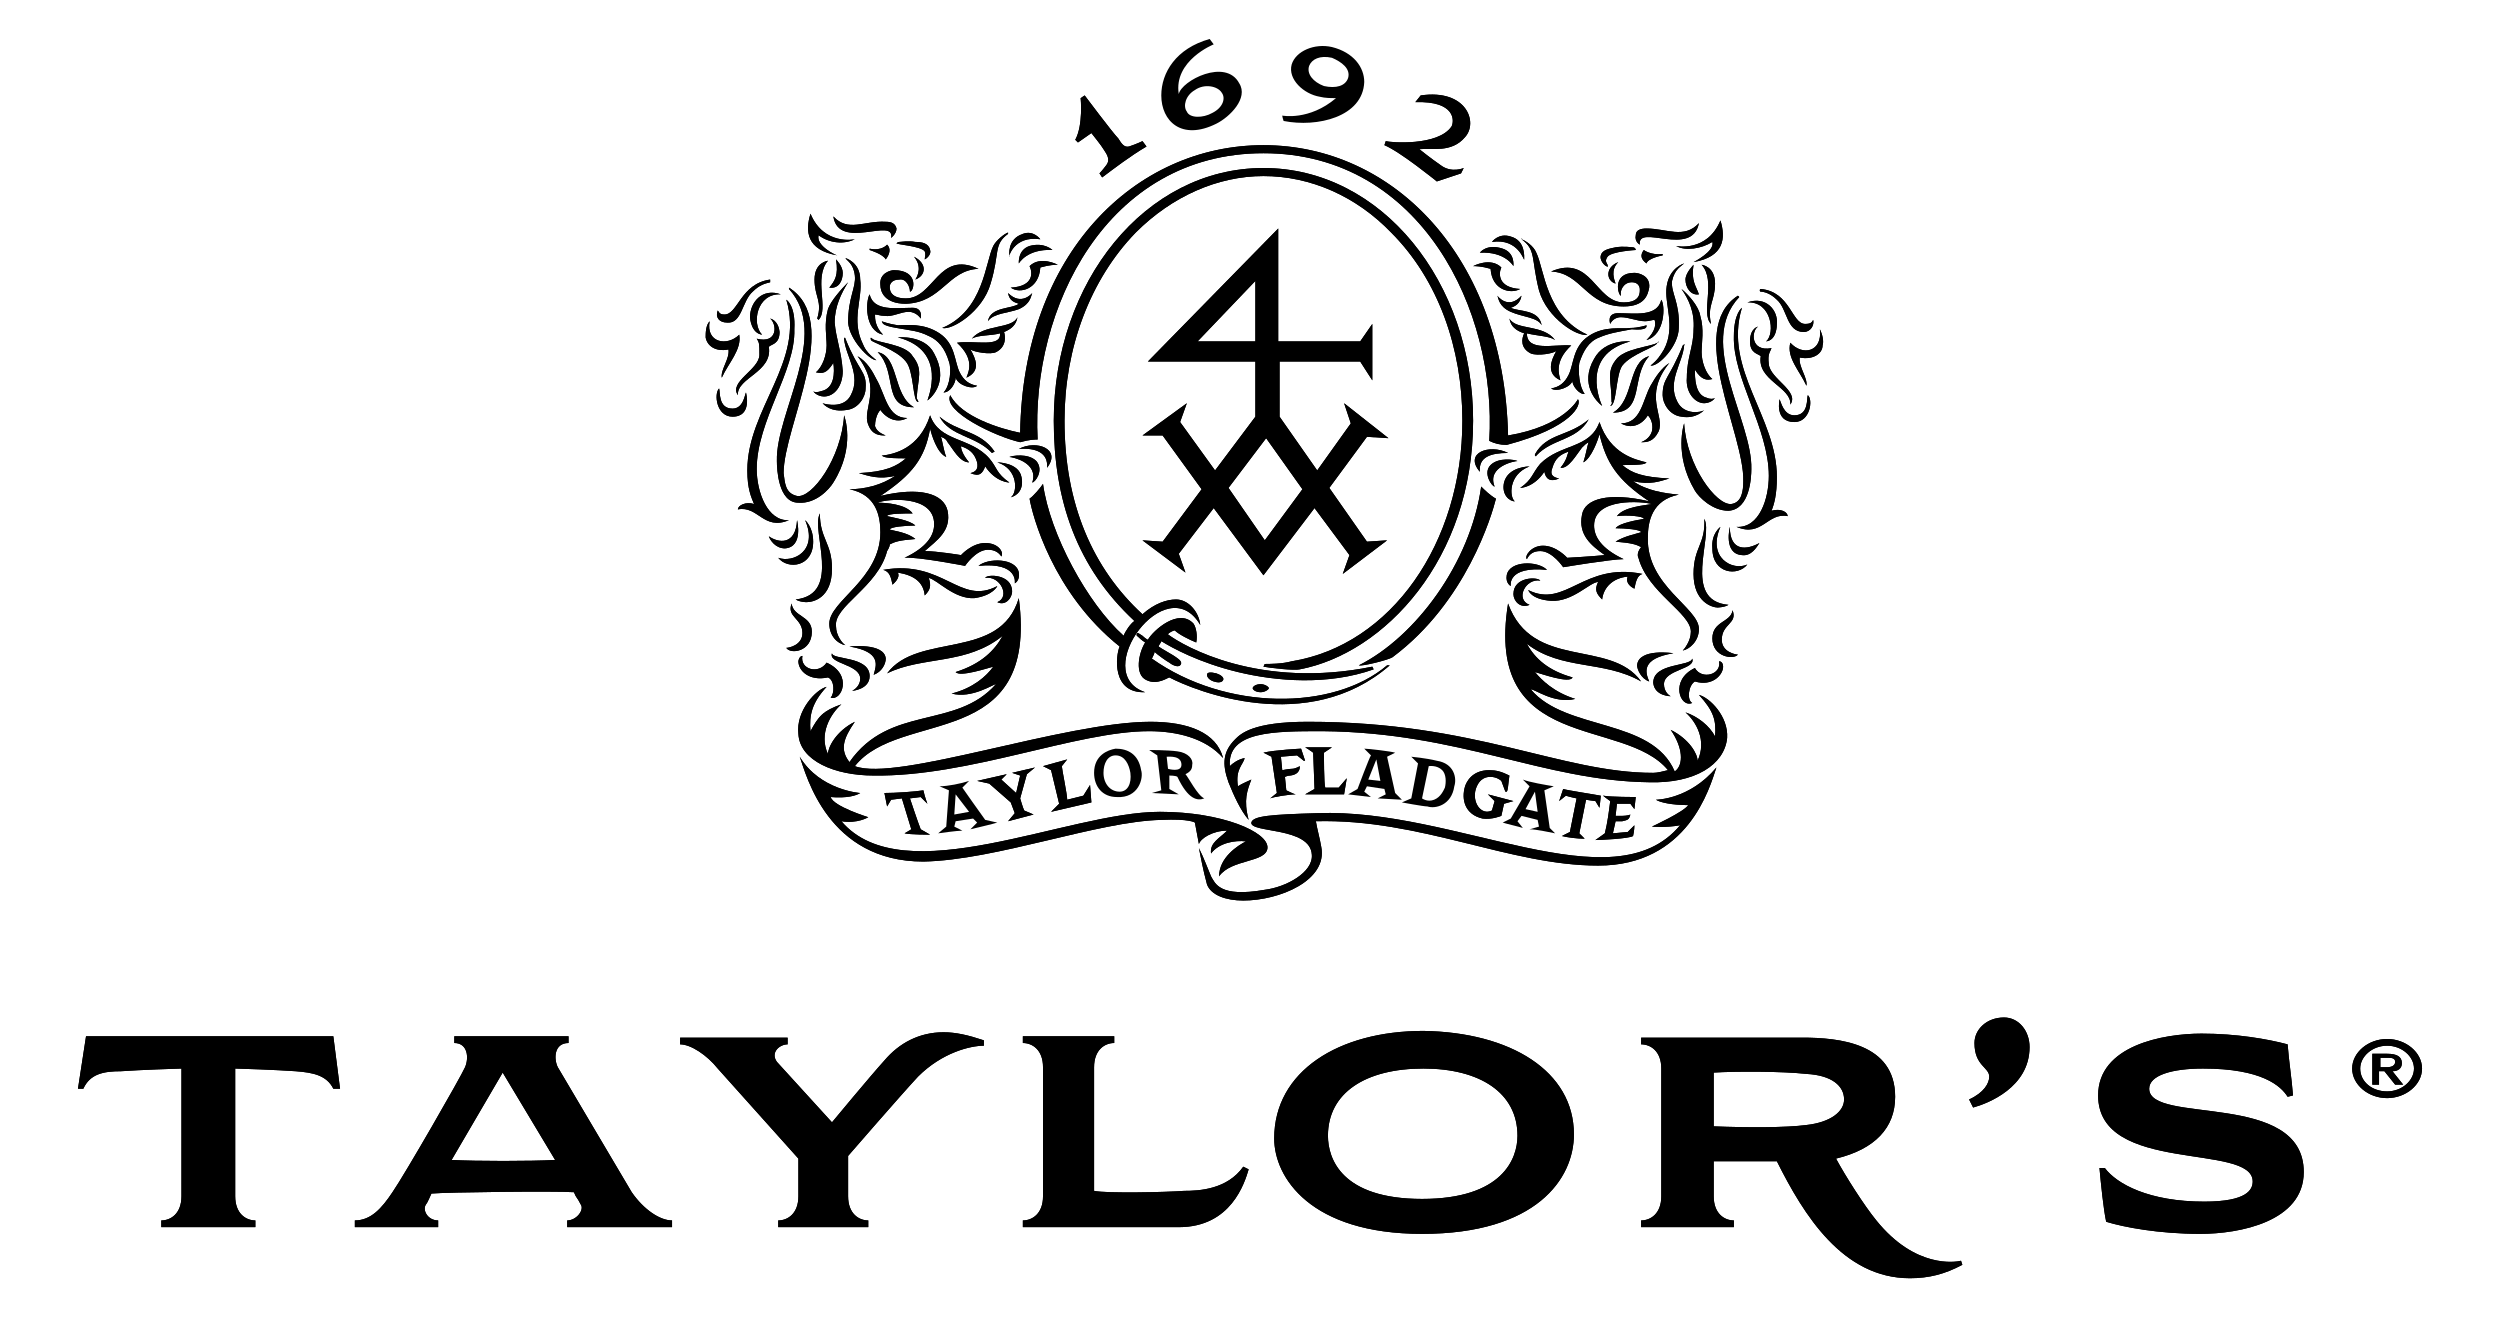 <?xml version="1.0" encoding="utf-8"?>
<!-- Generator: Adobe Illustrator 26.0.1, SVG Export Plug-In . SVG Version: 6.00 Build 0)  -->
<svg version="1.1" id="Layer_1" xmlns="http://www.w3.org/2000/svg" xmlns:xlink="http://www.w3.org/1999/xlink" x="0px" y="0px"
	 viewBox="0 0 186 98" style="enable-background:new 0 0 186 98;" xml:space="preserve">
<path d="M112.2,33.7c-1.4-0.7-3.3,0-2.1,1.4C110,34,110.9,33.7,112.2,33.7z"/>
<path d="M111.2,36.2c-0.6-1.5,1.5-1.9,1.7-1.9c-0.2-0.1-1.4-0.3-2,0.3S111,36.2,111.2,36.2z M113.8,34.7c0,0-1.6,0-1.9,1.2
	c-0.2,0.9,0.4,1.4,0.8,1.4C112.3,37,112.2,35.3,113.8,34.7z"/>
<path d="M121.9,41.5c0.7,2.6,3.9,4.1,3.9,5.5c0,0.7-0.5,1.3-0.6,1.4c0.5-0.1,1.2-0.7,1.2-1.6c0-1.6-3.9-3.2-3.8-6.8
	c0-1.2,0.3-2.8,2.3-3.2c-1.1-0.1-2.4-0.3-3.4-1c1.3,0.3,2,0,2.7-0.2c-2-0.1-2.8-0.4-3.5-1c1.7,0,1.7-0.1,1.8-0.2
	c-0.8-0.2-2.7-0.6-3.5-3c-0.7,2-2.9,1.6-4.4,3.1c-0.6,0.7-0.6,1.2-1.5,1.8c0,0,1,0,1.8-1.2c0.1,0.5,0.4,0.8,1.1,0.5
	c-0.5-0.1-0.7-0.3-0.5-0.8c0.2-0.7,0.6-1,1.2-1.2c-0.1,0.2-0.1,0.6-0.6,1.2c0.6,0.1,1.2-1,1.6-1.5c0.2-0.2,0.3-0.3,0.5-0.4
	c-0.1,0.2-0.2,0.9-0.4,1.5c0.6-0.3,1.1-1.7,1.2-2.1c0.5,2.1,1.3,3.4,3.7,5c-3-0.7-4.8-0.2-5,1c-0.3,1.5,0.7,2.3,1.7,3
	c-1,0.1-2.8,0.2-2.8,0.2s-0.8-0.9-1.8-0.9c-0.9,0-1.4,0.8-1.2,1c0.2-0.4,0.5-0.6,1-0.6c0.9,0,1.7,1.2,1.7,1.2s3.6-0.6,4.5-0.6
	c-1.7-0.8-2.2-1.7-2.2-2.5c0-2.1,3.6-1.8,4.3-1.6c-0.5,0.1-2.1,0.2-2.6,0.9c0.7-0.1,2,0,2,0.2c-0.5,0.1-1.8,0.3-2.1,0.7
	c0.7,0,1.9,0.1,1.9,0.3c-0.3,0.1-1.3,0.3-1.9,0.7c1.2,0.1,1.5,0.2,1.9,0.4C121.7,41.2,121.9,41.5,121.9,41.5z"/>
<path d="M115.1,42.4c-0.7-0.7-2.8-0.7-3,0.4c-0.1,0.6,0.3,0.8,0.3,0.8S112.1,42.1,115.1,42.4z M124.7,18.3c0.7,0.4,1.9,0.2,2.7-0.3
	c0.2,0.7-1.4,1.5-1.4,1.5c2.3-0.4,2.4-1.8,2-3.1C127,18.8,124.7,18.3,124.7,18.3z M122.3,18.6c-0.3,0.4-0.2,0.7,0.2,1
	c0.1-0.4,1.2-0.6,1.2-0.6v-0.1C122.8,19,122.3,18.6,122.3,18.6z M120.4,19.5c-1,0.4-0.9,1.4-0.2,1.6
	C120.1,20.8,119.8,20.1,120.4,19.5z M119.5,19.8c0.2,0.1,0.1,0,0.1-0.1c-0.1-0.2-0.2-0.3,0-0.6c0.3-0.4,2.1-0.5,2.1-0.5
	c0-0.1-0.1-0.2-0.2-0.2s-0.7-0.1-1.3,0c-0.5,0.1-1,0.2-1.1,0.6C119,19.3,119.3,19.7,119.5,19.8z"/>
<path d="M120.6,22c-0.1-0.4,0.2-1,0.8-1c0.6,0,0.6,0.5,0.6,0.5c0,0.2,0.1,1-1.2,1c-2.1,0-2.4-3.6-5.4-2.3c2.3,0.1,2.6,2.6,5.4,2.6
	c1.6,0,1.8-0.9,1.9-1.4c0.1-0.9-0.8-1.1-1.1-1.1C119.9,20.3,120.4,22,120.6,22z M119.8,24.1c0,0,0.2-0.5,0.8-0.5
	c0.6,0,1.2,0.3,1.8,0.3c0.3,0,0.5-0.1,0.7-0.1c0.1,0.3,0.1,0.8-0.6,1.5c1.4-0.4,1.4-2.6,1.1-3c-0.3,1.3-2,1-3.2,1
	C119.5,23.3,119.8,24.1,119.8,24.1z"/>
<path d="M125.3,19.6c0,0-1.1,0.3-1.3,1.7c-0.2,1.3,0.7,3-0.2,4.7c-0.3,0.5-0.5,0.8-1,1.2c0.6,0.1,2.1-1.5,2.1-2.8
	c0.1-1.9-0.6-2.6-0.5-3.5C124.6,20,125.1,19.8,125.3,19.6z M122.5,24.2c0,0-0.6,0.2-1.2,0.2c-0.6,0.1-1.9-0.2-3.1,0.6
	c-1.2,0.8-1.1,2.1-1.5,2.9c-0.3,0.6-0.7,0.9-1.3,1c0.4,0.3,1.5-0.1,1.6-0.6c-0.1,0.3,0.5,1.1,0.9,1c-0.4-0.5-0.5-1.7-0.4-2.3
	c0.3-0.9,0.7-1.6,1.5-1.9c0.7-0.3,1.3-0.4,2.4-0.6C122.6,24.6,122.5,24.3,122.5,24.2z"/>
<path d="M121.3,25.4c0,0-1.9-0.2-2.7,1.3c-1.1,1.9,0.2,3.2,0.6,3.5C119.1,30,117.5,26.4,121.3,25.4z"/>
<path d="M123.3,25.5c-0.4,0.3-2.5,0.4-3.1,1.3c-0.7,0.9-0.3,1.6-0.3,3.1c0.1,0.1-0.1,0.3-0.1,0.3c0.5,0,0.4-2.3,0.9-3
	C121.4,26.3,123.3,25.8,123.3,25.5C123.4,25.5,123.5,25.3,123.3,25.5z M125.1,21.5c0.5,0.7,1,1.7,0.9,3c0,1.3-0.5,2.1-0.5,3.6
	c-0.1,1.1,0.6,1.9,1.3,1.9c0.2,0,0.6-0.1,0.8-0.4c-0.1,0.1-0.4,0.1-0.6,0c-0.9-0.2-0.9-1.5-0.9-2.1c0.5,0.8,0.9,0.8,1.3,0.7
	c-0.5-0.4-0.8-1.3-0.8-2s0.2-1.7-0.1-2.7C126.4,22.8,125.6,21.9,125.1,21.5z M126,19.7c0,0-0.6,0.6-0.6,1.1c0,0.6,0.4,1.2,1,1.1
	C126.2,21.3,125.8,20.9,126,19.7z"/>
<path d="M124.8,29.9c-0.8-1.5,0.4-2.9,0.5-4.2c0.1-0.1,0-0.1-0.1,0c-1,2.5-1.5,2.4-1.5,3.7c0,0.6,0.5,1.5,1.4,1.6
	c1.1,0.2,1.7-0.5,1.7-0.5C126.6,30.7,125.3,30.9,124.8,29.9z"/>
<path d="M120.6,31.5c0.7,0.4,1.5,0.2,2-0.6c0.3,0.3,0.4,0.8,0.3,1.2c-0.1,0.3-0.3,0.6-0.8,0.8c0.4,0,0.9,0,1.3-0.8
	c0.5-1.2-1.2-2.6,0.8-5.1c-0.6,0.4-1,1-1.4,1.7C122.2,29.8,122.1,31.5,120.6,31.5z"/>
<path d="M122.7,26.5c-1.6,0.4-1.1,3.3-2.7,4.2C122.4,30.7,121.3,28,122.7,26.5z M113.2,17.8c1.1,0.8,0.7,1.4,1.3,3.8
	c0.6,2.1,2.9,3.5,3.6,3.3c-3.1-1.4-3.2-4.9-3.8-6.1C114.1,18.3,113.5,17.9,113.2,17.8C113.3,17.7,113.2,17.7,113.2,17.8z M111,18
	c2-0.3,2.4,1.5,2.4,1.3s0.1-1.4-1-1.7C111.5,17.3,111,18,111,18z"/>
<path d="M110.1,18.8c1.9-0.1,2.5,1,2.5,1c0-0.1,0.1-1-0.8-1.3C110.6,18.1,110.1,18.8,110.1,18.8z M109.6,19.8c0.2,0,0.6,0,1.3,0.2
	c0.1,1.6,1.5,1.9,2.2,1.5c-1.7-0.1-1.6-1.2-1.4-1.6C110.9,19.1,109.6,19.8,109.6,19.8z M111.4,22c0.1,0.2,0.1,0.8,1,1.2
	c0.9,0.4,2,0.4,2.3,1c-0.2-1.2-1.7-1-2.3-1.3c0.3-0.1,0.7-0.3,0.8-0.9C112.2,23.1,111.4,22,111.4,22z M116.9,25.7
	c-1.3-0.1-3.3,0.5-3.3-0.9c0.8,0.2,1.7,0.2,2.1,0.5c-0.9-1.2-2.9-0.7-3.4-1.6c0.1,0.6,0.5,0.9,1.1,1.1c-0.2,0.4-0.3,1.1,0.5,1.5
	c0.5,0.2,1.7,0,1.9-0.2c-0.4,0.7-0.8,1.7,0.3,2.2C116,27.9,115.6,26.9,116.9,25.7z M118.2,31.2c-1.5,1.3-3.1,1-4,2.6v0.1
	c0.1,0.1,0.1,0,0.1,0C115.5,32.6,117.3,32.8,118.2,31.2z M114.6,43.2c-0.2-0.3-2-0.3-2,1c0,0.5,0.5,1.1,1.2,0.8
	C112.7,44.6,113.5,43,114.6,43.2z"/>
<path d="M113.7,43.9c0,0,0.2,0.7,1.7,0.8c1.6,0.1,2.9-1.4,3.5-1.4c-0.3,0.6-0.1,0.9,0.3,1.3c0.1-0.9,0.8-1.6,1.9-1.7
	c-0.2,0.5,0.3,0.8,0.5,0.9c0.1-0.5,0.2-1,0.6-1.1C117.8,41.8,116.5,45.3,113.7,43.9z M124.5,48.6c0,0-2.6-0.4-2.7,0.9
	c0,0.3,0.3,1,0.9,1.2C122.4,50,122.1,49,124.5,48.6z"/>
<path d="M124.3,51.8c-0.2-0.1-0.5-0.4-0.5-0.9c0-1.1,2.4-1.1,2.1-1.9c-0.1,0.6-2.9,0.3-2.9,1.8C123.1,51.8,124.3,51.8,124.3,51.8z"
	/>
<path d="M125.9,52.3c-0.4-0.2-0.3-1.3,0.2-1.6c1.3,0.4,2.1-0.5,2.1-1.1c0-0.2-0.1-0.4-0.3-0.4c0.2,1-1.3,1.4-1.8,0.5
	C124.2,50.6,125,52.7,125.9,52.3z M128.9,45.4c-0.1,0.9-1.5,0.8-1.5,2.1c0,1.4,1.6,1.6,1.9,1.2c-0.2,0-1.2-0.2-1.2-1.1
	C128.1,46.4,129.3,46.4,128.9,45.4z M125.3,31.5c0,0-0.8,2.3,0.8,5c0.3,0.5,1.3,1.5,2.5,1.5c1.6-0.1,1.7-2.5,1.7-3.1
	c0.1-3.6-4.1-9.4-0.9-12.8l-0.1-0.1c-3.9,2.5,0.5,10.3,0.4,13.8c0,0.7-0.1,1.6-0.9,1.7C127.7,37.6,125.5,34.7,125.3,31.5z"/>
<path d="M129.6,22.9c0,0-0.6,0.4-0.6,2.1c-0.1,3.1,2.6,6.9,2.6,10.4c0,1.7-0.7,3.9-2.4,3.8c1.9,0.8,2.3-1.1,3.8-0.8
	c0-0.3-0.5-0.6-1.2-0.4c0.2-0.5,0.4-1.2,0.4-2.5C132.2,31,128.2,27.5,129.6,22.9z"/>
<path d="M130.8,24.3c0,0-0.6,0.1-0.6,1.1c0,0.9,0.6,0.9,0.8,1.1c-0.3,1.8,2.3,2.3,2.2,3.6c0.7-1-1.5-1.9-1.6-3
	c-0.1-0.8,0.1-0.9,0.2-1.2C130.2,26.2,130.3,24.6,130.8,24.3L130.8,24.3z"/>
<path d="M130,22.5c1.8-0.1,2.1,2.3,1.4,2.9c0.8-0.1,0.8-1.2,0.8-1.3C132.3,23.1,131.4,22,130,22.5z"/>
<path d="M132.2,22.3c0.8,0.7,0.7,2.4,2,2.4c0.5,0,0.8-0.5,0.7-0.9c-0.1,0.2-0.2,0.3-0.6,0.3c-1,0-1.1-2.4-3.3-2.6
	c-0.1,0-0.1,0.2,0,0.2C131.2,21.7,131.7,21.8,132.2,22.3L132.2,22.3z M133.2,25.5c-0.3,1.1,0.7,2.1,1.2,3.2c0.1-0.6-0.6-1.4-0.5-2.1
	c1,0.2,1.7-0.3,1.7-0.9c0.1-0.3,0-0.8-0.2-1.2C135.6,26.2,134.1,26.5,133.2,25.5z M132.4,29.7c0,0-0.4,1.7,1.1,1.7
	c1.2,0,1.4-1.7,1-2c-0.1,0.2,0.1,1.5-1,1.5C132.7,30.9,132.5,29.9,132.4,29.7z M126.8,38.6c0.1,1.9-0.8,2.1-0.8,4.1
	c0,2.1,1.4,2.5,1.8,2.5c-0.1,0,0.5,0,0.8-0.2C125.1,44.7,127.5,39.9,126.8,38.6z"/>
<path d="M128,39.2c0,0-0.7,0.5-0.6,1.6c0,1.9,1.9,2.1,2.6,1.2C128.9,42.5,127,41.5,128,39.2z"/>
<path d="M128.7,39.2c0,0-0.5,2,0.9,2.1c0.7,0.1,1.1-0.6,1.3-0.9C130,40.9,128.7,41.1,128.7,39.2z M127.3,24.1
	C127.4,24.1,127.4,24.1,127.3,24.1c-0.3-1.4,0.3-1.7,0.3-3s-1-1.4-1-1.4C127.7,20.9,126.5,23.3,127.3,24.1z M122,18.2
	c-0.2-1.6,3.9,1,4.4-1.6c-1.1,1.2-2.4,0.4-3.9,0.4c-0.4,0-0.8,0.1-0.8,0.5C121.6,18,122,18.2,122,18.2z M75.8,33.4
	c1.3-0.1,2.2,0.3,2.1,1.4C79,33.4,77.1,32.7,75.8,33.4z"/>
<path d="M76.8,35.9c0.2,0,0.9-0.9,0.3-1.6c-0.6-0.6-1.8-0.4-2-0.3C75.3,34,77.3,34.4,76.8,35.9z M74.2,34.4c1.6,0.5,1.5,2.3,1,2.6
	c0.4-0.1,1-0.5,0.8-1.5C75.8,34.4,74.2,34.4,74.2,34.4z"/>
<path d="M66,41c0,0,0.2-0.3,0.2-0.5c0.4-0.2,0.7-0.3,1.9-0.4c-0.6-0.5-1.6-0.6-1.9-0.7c0-0.2,1.2-0.3,1.9-0.3
	c-0.4-0.4-1.7-0.6-2.1-0.7c0-0.2,1.3-0.2,1.9-0.2c-0.5-0.7-2-0.8-2.6-0.8c0.7-0.3,4.2-0.6,4.2,1.6c0,0.8-0.5,1.7-2.2,2.5
	c0.9-0.1,4.5,0.6,4.5,0.6s0.8-1.2,1.7-1.2c0.5,0,0.8,0.2,1,0.5c0.2-0.3-0.2-1-1.2-1s-1.8,0.9-1.8,0.9S69.7,41,68.8,41
	c0.9-0.8,2-1.5,1.7-3c-0.3-1.3-2.1-1.8-5-1.1c2.4-1.6,3.3-2.8,3.7-5c0.1,0.4,0.5,1.8,1.2,2.1c-0.2-0.5-0.3-1.3-0.4-1.5
	c0.3,0.1,0.4,0.2,0.5,0.4c0.4,0.5,0.9,1.5,1.6,1.5c-0.5-0.6-0.6-1-0.6-1.2c0.6,0.2,1,0.5,1.2,1.2c0.1,0.5-0.1,0.7-0.5,0.8
	c0.7,0.3,0.9,0,1.1-0.5c0.8,1.2,1.8,1.2,1.8,1.2c-1-0.7-0.9-1.1-1.5-1.8c-1.4-1.6-3.7-1.2-4.4-3.2c-0.8,2.5-2.7,2.9-3.6,3
	c0.2,0.1,0.2,0.2,1.8,0.2c-0.7,0.6-1.5,1-3.5,1.1c0.7,0.2,1.5,0.5,2.7,0.2c-1,0.7-2.3,1-3.4,1c2,0.4,2.3,2,2.3,3.2
	c0,3.5-3.8,5.1-3.8,6.8c0,0.9,0.6,1.5,1.2,1.6c-0.2-0.1-0.7-0.7-0.7-1.4C62,45.1,65.3,43.7,66,41z"/>
<path d="M72.8,42.1c3-0.3,2.7,1.3,2.7,1.3s0.4-0.2,0.3-0.8C75.6,41.5,73.5,41.5,72.8,42.1z M66.3,17.7c0,0,0.4-0.3,0.4-0.7
	c-0.1-0.4-0.4-0.5-0.8-0.5c-1.6-0.1-2.8,0.8-3.9-0.4C62.4,18.7,66.6,16.1,66.3,17.7z"/>
<path d="M63.6,17.8c0,0-2.3,0.5-3.3-1.9c-0.4,1.3-0.3,2.7,2,3.1c-0.1,0-1.6-0.7-1.4-1.5C61.7,18.1,62.8,18.2,63.6,17.8z M66,18.2
	c0,0-0.4,0.5-1.3,0.3v0.1c0,0,1,0.3,1.2,0.7C66.2,18.9,66.3,18.5,66,18.2z M68,19.1c0.6,0.7,0.3,1.4,0.1,1.7
	C68.9,20.5,69,19.6,68,19.1z M68.8,19.3c0.2-0.1,0.5-0.4,0.4-0.7c-0.1-0.5-0.6-0.6-1.1-0.6c-0.5-0.1-1.1,0-1.2,0s-0.2,0.1-0.2,0.1
	c0,0.1,1.8,0.2,2.1,0.6C68.9,19,68.8,19.1,68.8,19.3C68.7,19.4,68.6,19.5,68.8,19.3z"/>
<path d="M67.7,21.7c0.3,0,0.7-1.6-1.2-1.6c-0.2,0-1.1,0.2-1,1.1c0,0.5,0.3,1.4,1.9,1.4c2.7-0.1,3.1-2.5,5.4-2.6
	c-3-1.4-3.3,2.2-5.4,2.2c-1.3,0-1.2-0.8-1.2-0.9s0.1-0.5,0.7-0.5C67.4,20.7,67.7,21.3,67.7,21.7z"/>
<path d="M68.5,23.7c0,0,0.2-0.8-0.6-0.8c-1.2,0-2.9,0.3-3.2-1c-0.3,0.5-0.4,2.7,1,3c-0.6-0.6-0.6-1.2-0.6-1.5c0.2,0,0.4,0.1,0.7,0.1
	c0.6,0.1,1.2-0.3,1.8-0.3C68.2,23.2,68.5,23.7,68.5,23.7z"/>
<path d="M62.9,19.2c0.1,0.2,0.6,0.4,0.7,1.3c0.1,0.9-0.5,1.6-0.5,3.5c0.1,1.3,1.6,2.8,2.1,2.8c-0.5-0.4-0.8-0.7-1-1.2
	c-0.9-1.8,0-3.4-0.2-4.8C64,19.5,62.9,19.2,62.9,19.2z M65.6,23.9c0.1,0.1-0.1,0.3,1.1,0.5c1.1,0.2,1.6,0.2,2.4,0.6
	c0.7,0.3,1.2,0.9,1.5,1.9c0.2,0.5,0.1,1.8-0.4,2.3c0.5,0,0.9-0.7,0.9-1.1c0.2,0.6,1.3,0.9,1.6,0.6c-0.6-0.1-1-0.4-1.3-1
	c-0.4-0.8-0.3-2.1-1.5-2.9s-2.5-0.6-3.1-0.6C66.1,24.1,65.6,23.9,65.6,23.9z"/>
<path d="M66.8,25.1c3.8,1,2.2,4.6,2.2,4.7c0.4-0.3,1.6-1.5,0.5-3.5C68.8,24.9,66.8,25.1,66.8,25.1z"/>
<path d="M64.9,25.2c-0.2-0.2-0.1,0.1-0.1,0.1c0.1,0.2,1.9,0.7,2.6,1.6c0.6,0.7,0.5,3,0.9,3c0.1,0-0.1-0.2-0.1-0.3
	c0.1-1.5,0.5-2.1-0.3-3.1C67.4,25.6,65.2,25.5,64.9,25.2z M63.1,21c-0.5,0.5-1.3,1.4-1.5,2c-0.3,1.1-0.1,2-0.1,2.7s-0.3,1.6-0.8,2
	c0.5,0.1,0.8,0.1,1.3-0.7c0.1,0.7,0.1,1.9-0.9,2.1c-0.3,0.1-0.5,0.1-0.6,0c0.2,0.3,0.6,0.4,0.8,0.4c0.8,0,1.4-0.8,1.4-1.9
	c-0.1-1.5-0.5-2.4-0.6-3.6C62.1,22.8,62.6,21.8,63.1,21z M62.2,19.3c0.2,1.2-0.1,1.6-0.5,2.1c0.7,0.1,1-0.5,1-1.1
	C62.7,19.8,62.2,19.3,62.2,19.3z"/>
<path d="M63.3,29.4c-0.5,1-1.8,0.7-2.1,0.6c0.1,0.1,0.6,0.7,1.8,0.5c0.9-0.1,1.4-1,1.4-1.6c0.1-1.3-0.5-1.2-1.5-3.7
	c0-0.1-0.1-0.1-0.1,0C62.9,26.5,64.1,27.9,63.3,29.4z"/>
<path d="M67.5,31.1c-1.5,0-1.6-1.7-2.3-2.9c-0.3-0.6-0.7-1.3-1.4-1.7c1.9,2.5,0.3,3.9,0.8,5.1c0.3,0.8,0.9,0.8,1.3,0.8
	c-0.5-0.2-0.7-0.4-0.8-0.7c0-0.3,0.1-0.9,0.4-1.2C66,31.2,66.8,31.5,67.5,31.1z"/>
<path d="M65.3,26.2c1.5,1.5,0.3,4.1,2.7,4.1C66.4,29.4,66.9,26.5,65.3,26.2z M77.4,17.8c0,0-0.5-0.7-1.3-0.4c-1.2,0.4-1,1.6-1,1.7
	C75,19.2,75.4,17.5,77.4,17.8z"/>
<path d="M78.3,18.6c0,0-0.6-0.6-1.7-0.3c-0.9,0.3-0.8,1.3-0.8,1.3S76.4,18.5,78.3,18.6z M78.7,19.7c0,0-1.3-0.7-2.1,0.1
	c0.2,0.4,0.4,1.5-1.4,1.6c0.7,0.5,2.1,0.1,2.2-1.5C78.1,19.7,78.5,19.7,78.7,19.7z M76.8,21.8c0,0-0.8,1-1.8,0
	c0.1,0.6,0.5,0.7,0.8,0.8c-0.5,0.4-2.1,0.2-2.3,1.3c0.4-0.6,1.5-0.6,2.3-0.9C76.7,22.6,76.7,22,76.8,21.8z M71.2,25.5
	c1.3,1.2,0.9,2.1,0.7,2.6c1.1-0.5,0.7-1.4,0.3-2.1c0.3,0.2,1.5,0.4,1.9,0.2c0.8-0.4,0.7-1.2,0.6-1.5c0.5-0.2,0.9-0.5,1-1.1
	c-0.4,0.9-2.5,0.5-3.4,1.6c0.5-0.3,1.4-0.2,2.1-0.4C74.5,25.9,72.5,25.3,71.2,25.5z M73.3,43c1.1-0.2,1.9,1.4,0.9,1.8
	c0.6,0.3,1.1-0.3,1.1-0.8C75.3,42.7,73.4,42.7,73.3,43z"/>
<path d="M74.2,43.6c-2.8,1.5-4-2-8.5-1.2c0.5,0.1,0.6,0.6,0.7,1.1c0.1-0.1,0.6-0.5,0.4-0.9c1.2,0.2,1.9,0.7,2,1.7
	c0.4-0.4,0.5-0.7,0.3-1.3c0.6,0.1,1.9,1.6,3.4,1.5C73.9,44.3,74.2,43.6,74.2,43.6z M63.2,48.1c2.4,0.4,2,1.4,1.8,2.1
	c0.6-0.2,0.9-0.8,0.9-1.2C65.8,47.8,63.2,48.1,63.2,48.1z"/>
<path d="M63.4,51.4c0,0,1.3-0.1,1.3-1.1c0-1.5-2.8-1.2-2.8-1.7c-0.3,0.8,2.1,0.8,2.1,1.9C64,51,63.6,51.3,63.4,51.4z"/>
<path d="M61.8,51.9c0.8,0.3,1.7-1.7-0.3-2.6c-0.6,0.9-2,0.5-1.8-0.5c-0.2,0-0.3,0.3-0.3,0.4c0,0.7,0.8,1.5,2.2,1.2
	C62.1,50.6,62.1,51.6,61.8,51.9z M58.9,44.9c-0.4,1,0.8,1.1,0.8,2.2c0,0.9-1,1.1-1.2,1.1c0.3,0.5,1.9,0.3,1.9-1.2
	C60.4,45.8,59,45.9,58.9,44.9z M58.5,22.3c1.4,4.6-2.9,8.1-2.9,12.7c0,1.4,0.3,2,0.5,2.5c-0.6-0.2-1.2,0.1-1.2,0.4
	c1.5-0.3,1.9,1.6,3.8,0.8c-1.6,0.1-2.4-2.1-2.4-3.8c0-3.6,2.9-7.3,2.8-10.4C59.2,22.7,58.5,22.3,58.5,22.3z"/>
<path d="M57.3,23.7c0.5,0.4,0.6,1.9-1,1.5c0.2,0.3,0.2,0.4,0.2,1.2c0,1.1-2.3,2-1.6,3c-0.1-1.3,2.6-1.7,2.3-3.6
	c0.2-0.2,0.8-0.2,0.8-1.1C57.9,23.8,57.3,23.7,57.3,23.7z"/>
<path d="M58.1,21.9c-1.4-0.5-2.3,0.6-2.3,1.7c0,0.1,0.1,1.2,0.9,1.3C55.9,24.1,56.3,21.8,58.1,21.9z"/>
<path d="M56,21.7c0.5-0.5,0.9-0.6,1.3-0.7v-0.2c-2.2,0.3-2.4,2.6-3.4,2.6c-0.4,0-0.4-0.2-0.5-0.3c-0.2,0.5,0.1,0.9,0.7,0.9
	C55.2,24.1,55.2,22.4,56,21.7z M55,24.9c-0.9,0.9-2.5,0.6-2.2-1c-0.3,0.3-0.3,0.9-0.3,1.2c0.1,0.6,0.7,1.1,1.7,0.9
	c0.1,0.7-0.6,1.5-0.5,2.1C54.2,27,55.2,26,55,24.9z M55.5,29.2c-0.1,0.2-0.2,1.2-1,1.2c-1.1,0-0.9-1.3-1-1.5c-0.4,0.4-0.2,2.1,1,2.1
	C56,31,55.5,29.2,55.5,29.2z M61,38.2c-0.7,1.3,1.7,6-1.8,6.4c0.3,0.2,0.8,0.2,0.8,0.2c0.5,0,1.9-0.3,1.9-2.5
	C61.9,40.4,61,40.1,61,38.2z"/>
<path d="M59.9,38.7c1,2.3-0.9,3.2-2,2.8c0.7,0.9,2.6,0.7,2.6-1.2C60.5,39.2,59.9,38.7,59.9,38.7z"/>
<path d="M59.3,38.7c-0.1,1.9-1.4,1.7-2.1,1.2c0.1,0.3,0.5,0.9,1.2,0.9C59.8,40.7,59.3,38.7,59.3,38.7z M60.9,23.8
	c0.8-0.8-0.4-3.1,0.7-4.4c0,0-1,0.1-1,1.4s0.6,1.6,0.2,2.9L60.9,23.8z M75,17.4v-0.1c-0.3,0.1-0.9,0.6-1.1,1
	c-0.6,1.2-0.7,4.8-3.8,6.1c0.7,0.2,3-1.2,3.6-3.3C74.4,18.8,73.9,18.2,75,17.4z M69.9,31c0.8,1.5,2.7,1.4,3.9,2.7l0.2-0.1
	C72.9,32,71.3,32.2,69.9,31z"/>
<path d="M62.8,30.9c-0.2,3.2-2.4,6.2-3.5,6c-0.9-0.2-0.9-1-1-1.7c0-3.5,4.4-11.3,0.4-13.8v0.1c3.1,3.4-1,9.2-0.9,12.8
	c0,0.6,0.1,3.1,1.6,3.1c1.3,0.1,2.3-1,2.6-1.5C63.7,33.2,62.8,30.9,62.8,30.9z M94.6,56.3L95,59l-0.5,0.4c0.2-0.1,1.4-0.3,1.9-0.3
	c-0.1,0-0.7-0.3-0.7-0.3l-0.1-1c0,0,0.2-0.1,0.4-0.1c0.8-0.1,0.7-0.7,0.7-0.7s-0.3,0.2-0.6,0.2c-0.2,0-0.7,0.1-0.7,0.1l-0.1-1
	l1.2-0.1l0.5,0.4h0.1l-0.3-0.9c0,0-2,0.1-2.8,0.3C94,56,94.6,56.3,94.6,56.3z"/>
<path d="M100,59.1l0.2-1.2l-0.6,0.7h-1c-0.1-0.2-0.1-2.6-0.1-2.6l0.6-0.4h-2c0.2,0.1,0.6,0.4,0.6,0.4l0.1,2.7l-0.7,0.4
	C97.1,59.1,100,59.1,100,59.1z M109,58.5c-0.3,1,0,2.1,1.3,2.4c0.7,0.1,1.4-0.2,1.4-0.2l0.2-0.9l0.7-0.2l-1.9-0.5l0.5,0.5l-0.2,0.7
	c-0.8,0.4-1.5-0.6-1.2-1.6c0.3-0.9,0.9-0.9,1.1-0.9c0.4,0,0.7,0.2,0.8,0.3c0.1,0.3,0.2,0.5,0.3,0.8h0.1c0.1-0.1,0.1-0.5,0.2-1.2
	c-0.6-0.3-1-0.4-1.5-0.4C109.5,57.3,109.1,58.2,109,58.5z M116,59.6l0.5-0.4c0.3,0.1,0.8,0.2,0.8,0.2l-0.5,2.5l-0.6,0.3
	c0.4,0.1,1.1,0.2,1.7,0.2l-0.4-0.4l0.5-2.5c0,0,0.6,0.1,0.7,0.1l0.3,0.5c0,0,0.1-0.8,0.1-0.9c-0.5-0.1-2.5-0.4-2.8-0.5
	C116.3,58.7,116,59.6,116,59.6z M119.3,59.2c-0.2-0.1,0.5,0.4,0.5,0.4c-0.1,0.8-0.2,1.6-0.4,2.4l-0.7,0.5c0.3,0,2.5-0.1,2.8-0.3
	c0.1-0.4,0.1-0.8,0.1-0.8l-0.5,0.5L120,62l0.2-0.9h0.5c0.4-0.1,0.5-0.1,0.6-0.5c-0.2,0.1-0.6,0.1-0.6,0.1h-0.5l0.1-0.9h1l0.3,0.4
	l0.1-0.9C121.7,59.3,119.8,59.3,119.3,59.2z M66,60l0.3-0.5l0.8-0.1l0.7,2.3L67.3,62c0.4,0.1,1.9,0.1,1.9,0.1l-0.7-0.4
	c-0.2-0.5-0.8-2.3-0.8-2.3l0.8-0.1l0.5,0.5c0,0-0.2-0.5-0.3-1c-0.6,0.1-2.1,0.2-2.9,0.2L66,60z M72.7,58.1l0.9,0.2l1.6,1.4l0.3,0.8
	L75,61.1l1.9-0.5l-0.7-0.3c-0.1-0.2-0.3-0.9-0.3-0.9l0.5-1.8l0.6-0.5c0,0-1.3,0.3-1.7,0.4l0.6,0.2L75.6,59l-1.1-1l0.4-0.4
	C74.9,57.6,72.7,58.1,72.7,58.1z M77.6,57l0.6,0.3l0.6,2.5l-0.6,0.6l3-0.7l-0.1-1.3l-0.5,0.8l-1.2,0.3c0-0.4-0.4-2.3-0.4-2.5
	l0.4-0.5C79.4,56.5,77.6,57,77.6,57z M109.6,31.3c0-10.3-6.8-18.8-15.6-18.8S78.4,21,78.4,31.3c0,5.9,1.7,10.9,6,14.9
	c-0.3,0.2-0.7,0.8-0.8,1.1c-2.7-2.4-5.5-7.6-6-11.3c-0.2,0.3-0.7,0.9-1,1.1c0.2,1.2,1.7,7,6.7,11c-0.3,0.7-0.6,3.5,1.9,3.4
	c-4.2-1.4,1.6-9.3,4.1-5c-0.1-1-0.9-1.9-1.8-1.9c-0.7,0-1.6,0.3-2.5,1.1c-3.7-3.4-5.8-8.2-5.8-14.4c0-5.4,1.9-10.5,5.3-14
	c2.7-2.7,6.1-4.2,9.5-4.2c3.5,0,6.9,1.5,9.5,4.2c3.5,3.5,5.3,8.6,5.3,14c0,9.1-5.3,16.7-12.7,17.9c-0.7,0.2-1.7,0.2-2,0.2L94,49.6
	c0.5,0.1,2.3,0.3,2.7,0.2C103,48.6,109.6,41.6,109.6,31.3z"/>
<path d="M75.9,32.2c-1.5-0.3-4.4-1.2-5.2-2.8c-0.6,1.2,3.4,3.1,5.2,3.5c0.7-0.2,1.1-0.2,1.3-0.2C76.7,23,82.3,11.4,94,11.4
	s17.4,11.7,16.8,21.4c0.4,0.2,0.8,0.3,1.3,0.3c4.9-1.3,5.6-3,5.3-3.4c0,0-1,2-5.2,2.7C111.9,19,103.6,10.8,94,10.8
	C84.5,10.8,76.1,18.8,75.9,32.2L75.9,32.2z M103.2,49.5c-4,3.4-12,3.4-17.5-0.5c0.1-0.2,0.2-0.4,0.2-0.5c0.2,0.2,0.9,0.7,1.1,0.8
	c0.1,0.1,0.6,0.4,0.8,0.2c0.2-0.2,0-0.4-0.3-0.6c-0.1-0.1-1.2-0.7-1.3-0.8c0-0.1,0.2-0.3,0.2-0.4c0.8,0.5,2.8,1.6,5.7,2.3
	c2.9,0.7,6.7,1,10.1-0.2l-0.1-0.2c-8.4,1.7-14-1.5-15.2-2.4c0-0.1,0.4-0.3,0.5-0.3c0.3,0.3,1.1,0.7,1.6,0.9c0.1-0.5,0-1.1-0.2-1.4
	c-1.1-1.2-3,0.5-3.4,1.2c-0.2-0.1-0.4-0.3-0.4-0.3c-0.3-0.2-0.3-0.2-0.4-0.2c-0.1,0.2,0,0.2,0.1,0.3s0.2,0.2,0.5,0.4
	c-0.5,0.8-0.8,2.4,0.1,2.8c0.8,0.4,1.6-0.2,1.7-0.2c1.9,1,10.3,4.4,16.4-0.9L103.2,49.5L103.2,49.5z"/>
<path d="M90.3,50.7c0.3,0.1,0.6,0.1,0.7-0.1c0.1-0.2-0.2-0.4-0.5-0.5c-0.4-0.1-0.7-0.1-0.7,0.1S90,50.6,90.3,50.7z M93.8,51.5
	c0.3,0,0.6-0.2,0.6-0.3s-0.3-0.3-0.6-0.3c-0.4,0-0.6,0.2-0.6,0.3S93.4,51.5,93.8,51.5z M110.2,36.2c-0.8,5.7-4.9,11.2-9.1,13.3
	c0.2,0.1,2.2-0.4,2.5-0.6c5.5-4.1,7.4-10.6,7.7-11.8C110.9,36.9,110.4,36.4,110.2,36.2z M124.1,57.3c-0.4,0.1-0.8,0.2-1.1,0.2
	c-6.9,0-13.2-3.8-25.7-3.8c-4.1,0-5,0.9-5.4,1.3c-0.9,0.9-1,1.8-0.5,3.2c0.4,1,0.9,2.1,1.5,2.8c-0.4-1.5-0.1-2.2,0.2-3
	c-0.2,0.1-0.7,0.3-1,0.5c-0.2-1.3,0.4-1.6,0.5-2.1c-0.5,0.1-0.9,0.4-1.1,0.6c-0.2-2.6,3.3-2.6,6.9-2.6c10.3,0.1,16.4,3.7,24.3,3.8
	c3.4,0.1,5.6-1.3,5.8-3.3c0.1-1.6-1.3-3-2.1-3.2c1.1,1.2,1.3,1.9,1.2,3.1c-0.4-0.8-1.3-1.5-2.2-1.8c0.8,0.7,1.6,2.1,0.9,3.6
	c0-0.5-0.6-1.6-2-2.3c0.9,1.3,1,2.6,0.3,3.1c-1.7-4-8.1-3-10.7-6.1c0.2-0.1,1.7,1.1,3.3,0.7c-1.6-0.5-2.5-1.4-3-2
	c0.4,0.1,2.6,0.9,2.8,0.4c-1.8-0.5-2.8-1.4-3.4-2.5c2.6,2,5.7,1.2,8.5,2.8c-2.3-3.2-8.1-0.8-9.9-5.8
	C110.4,56.1,120.8,53.3,124.1,57.3L124.1,57.3z"/>
<path d="M85.5,54.4c2,0,4.2,0.5,5.5,2c-0.5-1.9-2.6-2.7-5.4-2.7c-6.4,0-18.9,4.5-22,3.3c3.4-4.3,13.7-1,12.2-12.5
	c-1.4,4.7-7.5,2.5-9.8,5.6c2.6-1.3,5.9-0.6,8.6-2.8C74,48.4,73,49.4,71.1,50c0.3,0.4,2.4-0.3,2.8-0.4c-0.5,0.7-1.5,1.6-3.1,2
	c1.5,0.4,3.1-0.7,3.3-0.7c-3,3.4-7.9,1.5-10.9,5.8c-0.7-0.9-0.5-1.7,0.4-3c-1.4,0.7-2,1.9-2,2.4c-0.7-1.5,0.2-3,1-3.7
	c-1.4,0.5-1.7,0.9-2.3,2c-0.1-1.2,0.1-2.1,1.2-3.3c-0.8,0.2-2.3,1.8-2.1,3.5c0.1,2,2.7,3.1,5.6,3.1C72.1,57.8,80.1,54.4,85.5,54.4z"
	/>
<path d="M86.4,61c2.1-0.1,2.5,0.2,2.5,0.2l0.3,1.6c0.1-0.4,1-1,2.1-1c-0.6,0.6-1.3,0.9-1.2,1.7c0.6-0.8,1.8-1,2.6-0.9
	c-0.6,0.3-2,1.2-2,2.6c0.9-1.3,3.5-1,3.6-2.1c0.1-1.2-3.4-2.7-8-2.7c-6.9,0-19.1,6.1-23.7,0.7c1.2,0.2,2-0.3,2-0.3S62,60,61.8,59.3
	c1.2,0.1,1.9-0.1,2.2-0.3c0,0-3-0.2-4.5-2.7c0.5,1.4,2.1,7.8,9.2,7.8C74.1,64,81.7,61.1,86.4,61z M105.7,7.1l-0.4,0.5
	c3-0.1,2.9,1.4,2.7,1.8c-1,1.5-4.6,1.2-4.9,1.1l-0.1,0.3c1.2,0.5,3.9,2.7,3.9,2.7l1.8-0.6l0.2-0.4c0,0-0.9,0.4-1.7-0.2
	c-1-0.7-1.2-0.9-1.6-1.2c0.9-0.1,2.4,0.3,3.4-0.9C110,9.1,109.1,6.6,105.7,7.1z M80.4,7.3c0,0,0.2,2-0.4,3.1l0.2,0.2l1-0.7
	c0,0,0.8,1,0.9,1.2s0.6,0.7,0.2,1.2c-0.3,0.4-0.5,0.6-0.5,0.6l0.2,0.3c0.8-0.6,2.1-1.6,3.3-2.3L85,10.5c0,0-0.4,0.2-1,0.4
	c-0.4,0.1-0.6-0.3-0.8-0.6c-0.4-0.4-2.5-3.2-2.5-3.2L80.4,7.3L80.4,7.3z"/>
<path d="M89.2,63.1c0.1,0.5,0.3,1.6,0.6,2.7c0.3,0.8,1.4,1.2,2.7,1.2c2.7,0,6.3-1.5,5.8-4c-0.1-0.6-0.3-1.3-0.4-1.9
	c7.8-0.2,14.4,3.3,21,3.3c6.7,0,8.3-5.8,8.8-7.3c-2,2.4-4.5,2.4-4.5,2.4c0.3,0.2,1.2,0.4,2.4,0.4c-0.3,0.5-2.7,1.6-2.7,1.6
	s1,0.1,2.1-0.1c-5,6-16.7-1.3-27-0.9c-3.4,0.1-4.8,0.2-4.9,0.7c-0.1,0.8,4.4,0.3,4.5,2.4c0.1,1.3-1.9,2.4-3.5,2.6
	c-3.4,0.6-3.7-0.5-4-1C89.8,64.5,89.6,63.9,89.2,63.1z M104.3,59.5l-0.5-0.5l-0.6-2.7l0.6-0.3c-0.3-0.1-2-0.3-2.3-0.3l0.5,0.5
	c-0.1,0.1-1,2.5-1,2.5l-0.7,0.4l1.7,0.2l-0.5-0.4l0.2-0.4l1.3,0.2l0.1,0.4l-0.6,0.3L104.3,59.5z M101.8,58l0.6-1.5l0.3,1.6L101.8,58
	z"/>
<path d="M115.7,62l-0.4-0.4l-0.4-2.8l0.7-0.3c-0.6-0.1-1.8-0.3-2.3-0.5l0.5,0.5l-1.4,2.4l-0.6,0.3c0.3,0.1,1.2,0.3,1.5,0.4l-0.4-0.5
	l0.3-0.4l1.2,0.3l0.1,0.5l-0.7,0.2C114.3,61.7,115.2,61.9,115.7,62z M113.5,60.2l0.7-1.3l0.2,1.5C114.4,60.4,113.5,60.2,113.5,60.2z
	 M106.9,56.6c-0.8-0.2-1.9-0.3-1.9-0.3l0.5,0.5l-0.5,2.6l-0.7,0.3c0,0,1.6,0.3,1.9,0.3c0.6,0.2,1.8-0.1,2-1.5
	C108.4,57.9,108.2,56.8,106.9,56.6z M107.5,58.6c-0.1,0.2-0.3,0.7-0.8,0.9s-0.9-0.1-0.9-0.1l0.5-2.4c0,0,0.6-0.1,1,0.3
	C107.6,57.6,107.6,58.2,107.5,58.6z M74.2,61.2L73.3,61c-0.3-0.4-1.7-2.4-1.7-2.4l0.5-0.5c-0.6,0.2-1.6,0.4-2.2,0.4l0.7,0.3
	l-0.2,2.7L69.8,62c0,0,1.4-0.2,1.8-0.2L71,61.5l0.1-0.4l1.3-0.2l0.3,0.3l-0.5,0.5C72.6,61.6,73.9,61.3,74.2,61.2L74.2,61.2z
	 M71,60.6l0.1-1.5l1,1.3L71,60.6z M88.2,57.6c0.4-0.2,0.5-0.4,0.5-0.7c0.1-0.4-0.3-0.9-1.1-1c-0.7-0.1-2.1-0.1-2.1-0.1l0.6,0.4
	l0.3,2.6L85.7,59l2,0.1L87,58.7v-1c0,0,0.5,0,0.6,0.1c0.8,1.7,1.5,1.8,2,1.6C89.1,59.2,88.4,57.8,88.2,57.6z M86.9,57.2l-0.1-0.9
	c0.2,0,1.1-0.1,1.1,0.6C87.9,57.5,86.9,57.2,86.9,57.2z M84.9,57.3c-0.2-1.2-1-1.6-1.9-1.6c-0.6,0.1-1.6,0.5-1.6,1.8
	c0,1,0.6,1.8,1.7,1.8C84.7,59.4,85.1,57.9,84.9,57.3z M83.3,58.9c-0.7,0-1.2-0.6-1.2-1.4c0-0.7,0.3-1.3,0.9-1.3c0.7,0,1,0.7,1.1,1.3
	C84.2,58.3,83.9,58.9,83.3,58.9z M99.1,3.5c-1.3-0.3-2.7,0.3-3,1.3C95.8,5.9,97,7,98.2,7.2c0.4,0.1,0.8,0.1,1.2,0.1
	c-2,1.7-4,1.3-4,1.3s0,0.1,0.1,0.4c2.5,0.5,5.9-0.3,6-2.9C101.5,5,100.7,3.9,99.1,3.5z M100.3,5.8c-0.2,0.6-0.9,0.8-1.8,0.6
	c-0.8-0.3-1.3-0.9-1.1-1.5c0.2-0.5,0.8-0.8,1.7-0.6C99.8,4.6,100.5,5.1,100.3,5.8z M92.2,6.2c-1-1.9-4.3-0.2-4.5,0.8
	c-0.4-2.5,2.6-3.7,2.6-3.7L90,2.9c-2.5,0.7-3.6,2.5-3.6,4.2c0,1.9,1.5,3.4,4.1,2.1C91.5,8.7,92.9,7.3,92.2,6.2z M90.2,8.4
	c-0.7,0.4-1.7,0.4-1.9-0.1c-0.3-0.4-0.1-1.2,0.6-1.6c0.7-0.5,1.7-0.3,2,0.2C91.2,7.3,91,8,90.2,8.4z"/>
<path d="M93.4,25.4v-4.5l-4.3,4.5H93.4z M96.9,36.4l-2.7-3.8l-2.8,3.7l2.7,3.9C94.1,40.2,96.9,36.4,96.9,36.4z M99.9,42.7l0.5-1.4
	l-2.6-3.5l-3.8,5l-3.7-5l-2.6,3.4l0.5,1.4L85,40.2l1.5,0.1l2.9-3.9l-2.9-4H85l3.3-2.4l-0.5,1.4l2.6,3.6l3-4v-4.1h-8l9.7-9.9v8.4h6.1
	l0.9-1.3v4.2l-0.9-1.4h-6V31l2.8,4l2.5-3.5L100,30l3.3,2.6l-1.6-0.1l-2.8,3.8l2.8,4l1.5-0.1L99.9,42.7z"/>
<path d="M178.2,80.7h0.6l-0.8-1c0.4,0,0.7-0.2,0.7-0.6c0-0.5-0.4-0.7-1.1-0.7h-1.1v2.3h0.5v-1h0.4L178.2,80.7L178.2,80.7z
	 M177.1,79.4v-0.7h0.5c0.3,0,0.6,0,0.6,0.3s-0.3,0.4-0.6,0.4C177.6,79.4,177.1,79.4,177.1,79.4z M175,79.5c0,1.2,1.2,2.2,2.6,2.2
	s2.6-1,2.6-2.2s-1.2-2.2-2.6-2.2S175,78.3,175,79.5z M175.6,79.5c0-0.9,0.9-1.7,2-1.7s2,0.8,2,1.7c0,0.9-0.9,1.7-2,1.7
	S175.6,80.5,175.6,79.5z M77.6,89c0,1.3-0.8,1.8-1.5,1.8v0.5h11.6c3.9,0,4.9-3.3,5.2-4.3l-0.4-0.2c-1.2,1.7-3.3,1.8-4.4,1.8
	c-1.3,0.1-5.8,0.2-6.7,0v-9.2c0-1.3,0.8-1.8,1.5-1.8v-0.5h-6.8v0.5c0.7,0,1.5,0.5,1.5,1.8C77.6,79.4,77.6,89,77.6,89z M24.8,81h0.5
	l-0.5-3.9H6.4L5.8,81h0.4c0.5-1.1,1.5-1.3,2.8-1.3c1.4-0.1,4.3-0.2,4.5-0.2V89c0,1.3-0.8,1.8-1.5,1.8v0.5h7v-0.5
	c-0.7,0-1.5-0.5-1.5-1.8v-9.5c0.3,0,3.1,0.1,4.5,0.2C23.3,79.8,24.3,80,24.8,81z M59.4,86.2V89c0,1.3-0.8,1.8-1.5,1.8v0.5h6.7v-0.5
	c-0.7,0-1.5-0.5-1.5-1.8v-3c0,0,3.9-4.5,5.2-5.9c1.8-1.8,3.9-2.3,4.9-2.3v-0.4c-1.2-0.4-2.1-0.6-3-0.6c-1.8,0-3.3,0.8-4.4,2.1
	c-1,1.1-3.9,4.6-3.9,4.6L57.8,79c-0.5-0.7,0.2-1.3,0.8-1.3v-0.5h-8v0.5c0.8,0,2,0.8,2.8,1.8C53.4,79.5,59.4,86.2,59.4,86.2z
	 M146.5,81.8l0.3,0.6c1.1-0.3,4.2-1.5,4.2-4.5c0-1.2-0.8-2.2-1.9-2.2c-1.3,0-2.2,0.9-2.2,1.9c0,1.7,1.1,1.8,1.1,2.5
	C148,80.6,147.6,81.3,146.5,81.8L146.5,81.8z M159.9,81c0-1,1.7-1.5,4-1.5c4.4,0,5.8,1.3,6.3,2.1l0.4-0.1c-0.1-1.3-0.3-2.5-0.4-3.8
	c-1.5-0.4-3.8-0.8-6.4-0.8c-2.9,0-7.7,0.9-7.7,4.6c0,5.9,11.5,3.5,11.5,6.4c0,0.6-0.4,1.5-3.6,1.5c-4.1,0-6.5-1.3-7.4-2.5h-0.4
	c0.1,1.1,0.3,3.1,0.5,4c1.3,0.4,3.9,0.9,7,0.9c2.9,0,7.7-0.9,7.7-4.6C171.4,81.1,159.9,83.7,159.9,81L159.9,81z M50,90.8v0.5h-7.8
	v-0.5c0.7,0,1.3-0.8,1-1.2c-0.3-0.6-0.3-0.4-0.5-0.9c-1.4-0.1-9.5,0-10.6,0.1c-0.1,0.2-0.3,0.7-0.4,0.8c-0.3,0.4,0.1,1.2,0.9,1.2
	v0.5h-6.2v-0.5c1.2,0,2-0.9,2.8-2.1c0.9-1.3,5.1-8.6,5.4-9.3c0.3-0.7,0.2-1.8-0.8-1.8v-0.5h8.5v0.5c-1.1,0-1.1,1.2-0.8,1.8
	c0.4,0.7,4.8,8.1,5.5,9.3C47.9,90,49.1,90.8,50,90.8z M33.6,86.3c1.8,0.1,5.9,0.1,7.7,0l-3.9-6.5L33.6,86.3z M117.1,84.4
	c0,3.3-2.8,7.4-11.3,7.4c-8.3,0-11-4.2-11-7.1c0-5,4.8-8,11.1-8C112.4,76.8,117.1,79.7,117.1,84.4z M98.8,84.5c0,1.7,1,4.7,7,4.7
	s7.1-3,7.1-4.7c0-3.2-2.8-5-7-5C101.6,79.5,98.8,81.3,98.8,84.5z M139.6,90.8c2.9,3.6,5.9,3.1,6.3,3l0.1,0.3c-1.3,0.7-2.5,1-3.9,1
	c-5,0-7.9-4.7-9.9-8.7h-4.7V89c0,1.3,0.8,1.8,1.5,1.8v0.5h-6.9v-0.5c0.7,0,1.5-0.5,1.5-1.8v-9.5c0-1.3-0.8-1.8-1.5-1.8v-0.5h12
	c2.7,0,6.9,0.4,6.9,4.4c0,2.3-1.5,3.9-4.4,4.6C137.3,87.5,138.7,89.7,139.6,90.8L139.6,90.8z M127.5,79.8v4c2.5,0.1,5.4,0.1,6.9-0.1
	c1.8-0.2,2.8-1,2.8-1.9c0-1-0.9-1.8-2.8-1.9C132.6,79.7,129.1,79.7,127.5,79.8z M112.2,33.7c-1.4-0.7-3.3,0-2.1,1.4
	C110,34,110.9,33.7,112.2,33.7z"/>
<path d="M111.2,36.2c-0.6-1.5,1.5-1.9,1.7-1.9c-0.2-0.1-1.4-0.3-2,0.3S111,36.2,111.2,36.2z M113.8,34.7c0,0-1.6,0-1.9,1.2
	c-0.2,0.9,0.4,1.4,0.8,1.4C112.3,37,112.2,35.3,113.8,34.7z"/>
<path d="M121.9,41.5c0.7,2.6,3.9,4.1,3.9,5.5c0,0.7-0.5,1.3-0.6,1.4c0.5-0.1,1.2-0.7,1.2-1.6c0-1.6-3.9-3.2-3.8-6.8
	c0-1.2,0.3-2.8,2.3-3.2c-1.1-0.1-2.4-0.3-3.4-1c1.3,0.3,2,0,2.7-0.2c-2-0.1-2.8-0.4-3.5-1c1.7,0,1.7-0.1,1.8-0.2
	c-0.8-0.2-2.7-0.6-3.5-3c-0.7,2-2.9,1.6-4.4,3.1c-0.6,0.7-0.6,1.2-1.5,1.8c0,0,1,0,1.8-1.2c0.1,0.5,0.4,0.8,1.1,0.5
	c-0.5-0.1-0.7-0.3-0.5-0.8c0.2-0.7,0.6-1,1.2-1.2c-0.1,0.2-0.1,0.6-0.6,1.2c0.6,0.1,1.2-1,1.6-1.5c0.2-0.2,0.3-0.3,0.5-0.4
	c-0.1,0.2-0.2,0.9-0.4,1.5c0.6-0.3,1.1-1.7,1.2-2.1c0.5,2.1,1.3,3.4,3.7,5c-3-0.7-4.8-0.2-5,1c-0.3,1.5,0.7,2.3,1.7,3
	c-1,0.1-2.8,0.2-2.8,0.2s-0.8-0.9-1.8-0.9c-0.9,0-1.4,0.8-1.2,1c0.2-0.4,0.5-0.6,1-0.6c0.9,0,1.7,1.2,1.7,1.2s3.6-0.6,4.5-0.6
	c-1.7-0.8-2.2-1.7-2.2-2.5c0-2.1,3.6-1.8,4.3-1.6c-0.5,0.1-2.1,0.2-2.6,0.9c0.7-0.1,2,0,2,0.2c-0.5,0.1-1.8,0.3-2.1,0.7
	c0.7,0,1.9,0.1,1.9,0.3c-0.3,0.1-1.3,0.3-1.9,0.7c1.2,0.1,1.5,0.2,1.9,0.4C121.7,41.2,121.9,41.5,121.9,41.5z"/>
<path d="M115.1,42.4c-0.7-0.7-2.8-0.7-3,0.4c-0.1,0.6,0.3,0.8,0.3,0.8S112.1,42.1,115.1,42.4z M124.7,18.3c0.7,0.4,1.9,0.2,2.7-0.3
	c0.2,0.7-1.4,1.5-1.4,1.5c2.3-0.4,2.4-1.8,2-3.1C127,18.8,124.7,18.3,124.7,18.3z M122.3,18.6c-0.3,0.4-0.2,0.7,0.2,1
	c0.1-0.4,1.2-0.6,1.2-0.6v-0.1C122.8,19,122.3,18.6,122.3,18.6z M120.4,19.5c-1,0.4-0.9,1.4-0.2,1.6
	C120.1,20.8,119.8,20.1,120.4,19.5z M119.5,19.8c0.2,0.1,0.1,0,0.1-0.1c-0.1-0.2-0.2-0.3,0-0.6c0.3-0.4,2.1-0.5,2.1-0.5
	c0-0.1-0.1-0.2-0.2-0.2s-0.7-0.1-1.3,0c-0.5,0.1-1,0.2-1.1,0.6C119,19.3,119.3,19.7,119.5,19.8z"/>
<path d="M120.6,22c-0.1-0.4,0.2-1,0.8-1c0.6,0,0.6,0.5,0.6,0.5c0,0.2,0.1,1-1.2,1c-2.1,0-2.4-3.6-5.4-2.3c2.3,0.1,2.6,2.6,5.4,2.6
	c1.6,0,1.8-0.9,1.9-1.4c0.1-0.9-0.8-1.1-1.1-1.1C119.9,20.3,120.4,22,120.6,22z M119.8,24.1c0,0,0.2-0.5,0.8-0.5
	c0.6,0,1.2,0.3,1.8,0.3c0.3,0,0.5-0.1,0.7-0.1c0.1,0.3,0.1,0.8-0.6,1.5c1.4-0.4,1.4-2.6,1.1-3c-0.3,1.3-2,1-3.2,1
	C119.5,23.3,119.8,24.1,119.8,24.1z"/>
<path d="M125.3,19.6c0,0-1.1,0.3-1.3,1.7c-0.2,1.3,0.7,3-0.2,4.7c-0.3,0.5-0.5,0.8-1,1.2c0.6,0.1,2.1-1.5,2.1-2.8
	c0.1-1.9-0.6-2.6-0.5-3.5C124.6,20,125.1,19.8,125.3,19.6z M122.5,24.2c0,0-0.6,0.2-1.2,0.2c-0.6,0.1-1.9-0.2-3.1,0.6
	c-1.2,0.8-1.1,2.1-1.5,2.9c-0.3,0.6-0.7,0.9-1.3,1c0.4,0.3,1.5-0.1,1.6-0.6c-0.1,0.3,0.5,1.1,0.9,1c-0.4-0.5-0.5-1.7-0.4-2.3
	c0.3-0.9,0.7-1.6,1.5-1.9c0.7-0.3,1.3-0.4,2.4-0.6C122.6,24.6,122.5,24.3,122.5,24.2z"/>
<path d="M121.3,25.4c0,0-1.9-0.2-2.7,1.3c-1.1,1.9,0.2,3.2,0.6,3.5C119.1,30,117.5,26.4,121.3,25.4z"/>
<path d="M123.3,25.5c-0.4,0.3-2.5,0.4-3.1,1.3c-0.7,0.9-0.3,1.6-0.3,3.1c0.1,0.1-0.1,0.3-0.1,0.3c0.5,0,0.4-2.3,0.9-3
	C121.4,26.3,123.3,25.8,123.3,25.5C123.4,25.5,123.5,25.3,123.3,25.5z M125.1,21.5c0.5,0.7,1,1.7,0.9,3c0,1.3-0.5,2.1-0.5,3.6
	c-0.1,1.1,0.6,1.9,1.3,1.9c0.2,0,0.6-0.1,0.8-0.4c-0.1,0.1-0.4,0.1-0.6,0c-0.9-0.2-0.9-1.5-0.9-2.1c0.5,0.8,0.9,0.8,1.3,0.7
	c-0.5-0.4-0.8-1.3-0.8-2s0.2-1.7-0.1-2.7C126.4,22.8,125.6,21.9,125.1,21.5z M126,19.7c0,0-0.6,0.6-0.6,1.1c0,0.6,0.4,1.2,1,1.1
	C126.2,21.3,125.8,20.9,126,19.7z"/>
<path d="M124.8,29.9c-0.8-1.5,0.4-2.9,0.5-4.2c0.1-0.1,0-0.1-0.1,0c-1,2.5-1.5,2.4-1.5,3.7c0,0.6,0.5,1.5,1.4,1.6
	c1.1,0.2,1.7-0.5,1.7-0.5C126.6,30.7,125.3,30.9,124.8,29.9z"/>
<path d="M120.6,31.5c0.7,0.4,1.5,0.2,2-0.6c0.3,0.3,0.4,0.8,0.3,1.2c-0.1,0.3-0.3,0.6-0.8,0.8c0.4,0,0.9,0,1.3-0.8
	c0.5-1.2-1.2-2.6,0.8-5.1c-0.6,0.4-1,1-1.4,1.7C122.2,29.8,122.1,31.5,120.6,31.5z"/>
<path d="M122.7,26.5c-1.6,0.4-1.1,3.3-2.7,4.2C122.4,30.7,121.3,28,122.7,26.5z M113.2,17.8c1.1,0.8,0.7,1.4,1.3,3.8
	c0.6,2.1,2.9,3.5,3.6,3.3c-3.1-1.4-3.2-4.9-3.8-6.1C114.1,18.3,113.5,17.9,113.2,17.8C113.3,17.7,113.2,17.7,113.2,17.8z M111,18
	c2-0.3,2.4,1.5,2.4,1.3s0.1-1.4-1-1.7C111.5,17.3,111,18,111,18z"/>
<path d="M110.1,18.8c1.9-0.1,2.5,1,2.5,1c0-0.1,0.1-1-0.8-1.3C110.6,18.1,110.1,18.8,110.1,18.8z M109.6,19.8c0.2,0,0.6,0,1.3,0.2
	c0.1,1.6,1.5,1.9,2.2,1.5c-1.7-0.1-1.6-1.2-1.4-1.6C110.9,19.1,109.6,19.8,109.6,19.8z M111.4,22c0.1,0.2,0.1,0.8,1,1.2
	c0.9,0.4,2,0.4,2.3,1c-0.2-1.2-1.7-1-2.3-1.3c0.3-0.1,0.7-0.3,0.8-0.9C112.2,23.1,111.4,22,111.4,22z M116.9,25.7
	c-1.3-0.1-3.3,0.5-3.3-0.9c0.8,0.2,1.7,0.2,2.1,0.5c-0.9-1.2-2.9-0.7-3.4-1.6c0.1,0.6,0.5,0.9,1.1,1.1c-0.2,0.4-0.3,1.1,0.5,1.5
	c0.5,0.2,1.7,0,1.9-0.2c-0.4,0.7-0.8,1.7,0.3,2.2C116,27.9,115.6,26.9,116.9,25.7z M118.2,31.2c-1.5,1.3-3.1,1-4,2.6v0.1
	c0.1,0.1,0.1,0,0.1,0C115.5,32.6,117.3,32.8,118.2,31.2z M114.6,43.2c-0.2-0.3-2-0.3-2,1c0,0.5,0.5,1.1,1.2,0.8
	C112.7,44.6,113.5,43,114.6,43.2z"/>
<path d="M113.7,43.9c0,0,0.2,0.7,1.7,0.8c1.6,0.1,2.9-1.4,3.5-1.4c-0.3,0.6-0.1,0.9,0.3,1.3c0.1-0.9,0.8-1.6,1.9-1.7
	c-0.2,0.5,0.3,0.8,0.5,0.9c0.1-0.5,0.2-1,0.6-1.1C117.8,41.8,116.5,45.3,113.7,43.9z M124.5,48.6c0,0-2.6-0.4-2.7,0.9
	c0,0.3,0.3,1,0.9,1.2C122.4,50,122.1,49,124.5,48.6z"/>
<path d="M124.3,51.8c-0.2-0.1-0.5-0.4-0.5-0.9c0-1.1,2.4-1.1,2.1-1.9c-0.1,0.6-2.9,0.3-2.9,1.8C123.1,51.8,124.3,51.8,124.3,51.8z"
	/>
<path d="M125.9,52.3c-0.4-0.2-0.3-1.3,0.2-1.6c1.3,0.4,2.1-0.5,2.1-1.1c0-0.2-0.1-0.4-0.3-0.4c0.2,1-1.3,1.4-1.8,0.5
	C124.2,50.6,125,52.7,125.9,52.3z M128.9,45.4c-0.1,0.9-1.5,0.8-1.5,2.1c0,1.4,1.6,1.6,1.9,1.2c-0.2,0-1.2-0.2-1.2-1.1
	C128.1,46.4,129.3,46.4,128.9,45.4z M125.3,31.5c0,0-0.8,2.3,0.8,5c0.3,0.5,1.3,1.5,2.5,1.5c1.6-0.1,1.7-2.5,1.7-3.1
	c0.1-3.6-4.1-9.4-0.9-12.8l-0.1-0.1c-3.9,2.5,0.5,10.3,0.4,13.8c0,0.7-0.1,1.6-0.9,1.7C127.7,37.6,125.5,34.7,125.3,31.5z"/>
<path d="M129.6,22.9c0,0-0.6,0.4-0.6,2.1c-0.1,3.1,2.6,6.9,2.6,10.4c0,1.7-0.7,3.9-2.4,3.8c1.9,0.8,2.3-1.1,3.8-0.8
	c0-0.3-0.5-0.6-1.2-0.4c0.2-0.5,0.4-1.2,0.4-2.5C132.2,31,128.2,27.5,129.6,22.9z"/>
<path d="M130.8,24.3c0,0-0.6,0.1-0.6,1.1c0,0.9,0.6,0.9,0.8,1.1c-0.3,1.8,2.3,2.3,2.2,3.6c0.7-1-1.5-1.9-1.6-3
	c-0.1-0.8,0.1-0.9,0.2-1.2C130.2,26.2,130.3,24.6,130.8,24.3L130.8,24.3z"/>
<path d="M130,22.5c1.8-0.1,2.1,2.3,1.4,2.9c0.8-0.1,0.8-1.2,0.8-1.3C132.3,23.1,131.4,22,130,22.5z"/>
<path d="M132.2,22.3c0.8,0.7,0.7,2.4,2,2.4c0.5,0,0.8-0.5,0.7-0.9c-0.1,0.2-0.2,0.3-0.6,0.3c-1,0-1.1-2.4-3.3-2.6
	c-0.1,0-0.1,0.2,0,0.2C131.2,21.7,131.7,21.8,132.2,22.3L132.2,22.3z M133.2,25.5c-0.3,1.1,0.7,2.1,1.2,3.2c0.1-0.6-0.6-1.4-0.5-2.1
	c1,0.2,1.7-0.3,1.7-0.9c0.1-0.3,0-0.8-0.2-1.2C135.6,26.2,134.1,26.5,133.2,25.5z M132.4,29.7c0,0-0.4,1.7,1.1,1.7
	c1.2,0,1.4-1.7,1-2c-0.1,0.2,0.1,1.5-1,1.5C132.7,30.9,132.5,29.9,132.4,29.7z M126.8,38.6c0.1,1.9-0.8,2.1-0.8,4.1
	c0,2.1,1.4,2.5,1.8,2.5c-0.1,0,0.5,0,0.8-0.2C125.1,44.7,127.5,39.9,126.8,38.6z"/>
<path d="M128,39.2c0,0-0.7,0.5-0.6,1.6c0,1.9,1.9,2.1,2.6,1.2C128.9,42.5,127,41.5,128,39.2z"/>
<path d="M128.7,39.2c0,0-0.5,2,0.9,2.1c0.7,0.1,1.1-0.6,1.3-0.9C130,40.9,128.7,41.1,128.7,39.2z M127.3,24.1
	C127.4,24.1,127.4,24.1,127.3,24.1c-0.3-1.4,0.3-1.7,0.3-3s-1-1.4-1-1.4C127.7,20.9,126.5,23.3,127.3,24.1z M122,18.2
	c-0.2-1.6,3.9,1,4.4-1.6c-1.1,1.2-2.4,0.4-3.9,0.4c-0.4,0-0.8,0.1-0.8,0.5C121.6,18,122,18.2,122,18.2z M75.8,33.4
	c1.3-0.1,2.2,0.3,2.1,1.4C79,33.4,77.1,32.7,75.8,33.4z"/>
<path d="M76.8,35.9c0.2,0,0.9-0.9,0.3-1.6c-0.6-0.6-1.8-0.4-2-0.3C75.3,34,77.3,34.4,76.8,35.9z M74.2,34.4c1.6,0.5,1.5,2.3,1,2.6
	c0.4-0.1,1-0.5,0.8-1.5C75.8,34.4,74.2,34.4,74.2,34.4z"/>
<path d="M66,41c0,0,0.2-0.3,0.2-0.5c0.4-0.2,0.7-0.3,1.9-0.4c-0.6-0.5-1.6-0.6-1.9-0.7c0-0.2,1.2-0.3,1.9-0.3
	c-0.4-0.4-1.7-0.6-2.1-0.7c0-0.2,1.3-0.2,1.9-0.2c-0.5-0.7-2-0.8-2.6-0.8c0.7-0.3,4.2-0.6,4.2,1.6c0,0.8-0.5,1.7-2.2,2.5
	c0.9-0.1,4.5,0.6,4.5,0.6s0.8-1.2,1.7-1.2c0.5,0,0.8,0.2,1,0.5c0.2-0.3-0.2-1-1.2-1s-1.8,0.9-1.8,0.9S69.7,41,68.8,41
	c0.9-0.8,2-1.5,1.7-3c-0.3-1.3-2.1-1.8-5-1.1c2.4-1.6,3.3-2.8,3.7-5c0.1,0.4,0.5,1.8,1.2,2.1c-0.2-0.5-0.3-1.3-0.4-1.5
	c0.3,0.1,0.4,0.2,0.5,0.4c0.4,0.5,0.9,1.5,1.6,1.5c-0.5-0.6-0.6-1-0.6-1.2c0.6,0.2,1,0.5,1.2,1.2c0.1,0.5-0.1,0.7-0.5,0.8
	c0.7,0.3,0.9,0,1.1-0.5c0.8,1.2,1.8,1.2,1.8,1.2c-1-0.7-0.9-1.1-1.5-1.8c-1.4-1.6-3.7-1.2-4.4-3.2c-0.8,2.5-2.7,2.9-3.6,3
	c0.2,0.1,0.2,0.2,1.8,0.2c-0.7,0.6-1.5,1-3.5,1.1c0.7,0.2,1.5,0.5,2.7,0.2c-1,0.7-2.3,1-3.4,1c2,0.4,2.3,2,2.3,3.2
	c0,3.5-3.8,5.1-3.8,6.8c0,0.9,0.6,1.5,1.2,1.6c-0.2-0.1-0.7-0.7-0.7-1.4C62,45.1,65.3,43.7,66,41z"/>
<path d="M72.8,42.1c3-0.3,2.7,1.3,2.7,1.3s0.4-0.2,0.3-0.8C75.6,41.5,73.5,41.5,72.8,42.1z M66.3,17.7c0,0,0.4-0.3,0.4-0.7
	c-0.1-0.4-0.4-0.5-0.8-0.5c-1.6-0.1-2.8,0.8-3.9-0.4C62.4,18.7,66.6,16.1,66.3,17.7z"/>
<path d="M63.6,17.8c0,0-2.3,0.5-3.3-1.9c-0.4,1.3-0.3,2.7,2,3.1c-0.1,0-1.6-0.7-1.4-1.5C61.7,18.1,62.8,18.2,63.6,17.8z M66,18.2
	c0,0-0.4,0.5-1.3,0.3v0.1c0,0,1,0.3,1.2,0.7C66.2,18.9,66.3,18.5,66,18.2z M68,19.1c0.6,0.7,0.3,1.4,0.1,1.7
	C68.9,20.5,69,19.6,68,19.1z M68.8,19.3c0.2-0.1,0.5-0.4,0.4-0.7c-0.1-0.5-0.6-0.6-1.1-0.6c-0.5-0.1-1.1,0-1.2,0s-0.2,0.1-0.2,0.1
	c0,0.1,1.8,0.2,2.1,0.6C68.9,19,68.8,19.1,68.8,19.3C68.7,19.4,68.6,19.5,68.8,19.3z"/>
<path d="M67.7,21.7c0.3,0,0.7-1.6-1.2-1.6c-0.2,0-1.1,0.2-1,1.1c0,0.5,0.3,1.4,1.9,1.4c2.7-0.1,3.1-2.5,5.4-2.6
	c-3-1.4-3.3,2.2-5.4,2.2c-1.3,0-1.2-0.8-1.2-0.9s0.1-0.5,0.7-0.5C67.4,20.7,67.7,21.3,67.7,21.7z"/>
<path d="M68.5,23.7c0,0,0.2-0.8-0.6-0.8c-1.2,0-2.9,0.3-3.2-1c-0.3,0.5-0.4,2.7,1,3c-0.6-0.6-0.6-1.2-0.6-1.5c0.2,0,0.4,0.1,0.7,0.1
	c0.6,0.1,1.2-0.3,1.8-0.3C68.2,23.2,68.5,23.7,68.5,23.7z"/>
<path d="M62.9,19.2c0.1,0.2,0.6,0.4,0.7,1.3c0.1,0.9-0.5,1.6-0.5,3.5c0.1,1.3,1.6,2.8,2.1,2.8c-0.5-0.4-0.8-0.7-1-1.2
	c-0.9-1.8,0-3.4-0.2-4.8C64,19.5,62.9,19.2,62.9,19.2z M65.6,23.9c0.1,0.1-0.1,0.3,1.1,0.5c1.1,0.2,1.6,0.2,2.4,0.6
	c0.7,0.3,1.2,0.9,1.5,1.9c0.2,0.5,0.1,1.8-0.4,2.3c0.5,0,0.9-0.7,0.9-1.1c0.2,0.6,1.3,0.9,1.6,0.6c-0.6-0.1-1-0.4-1.3-1
	c-0.4-0.8-0.3-2.1-1.5-2.9s-2.5-0.6-3.1-0.6C66.1,24.1,65.6,23.9,65.6,23.9z"/>
<path d="M66.8,25.1c3.8,1,2.2,4.6,2.2,4.7c0.4-0.3,1.6-1.5,0.5-3.5C68.8,24.9,66.8,25.1,66.8,25.1z"/>
<path d="M64.9,25.2c-0.2-0.2-0.1,0.1-0.1,0.1c0.1,0.2,1.9,0.7,2.6,1.6c0.6,0.7,0.5,3,0.9,3c0.1,0-0.1-0.2-0.1-0.3
	c0.1-1.5,0.5-2.1-0.3-3.1C67.4,25.6,65.2,25.5,64.9,25.2z M63.1,21c-0.5,0.5-1.3,1.4-1.5,2c-0.3,1.1-0.1,2-0.1,2.7s-0.3,1.6-0.8,2
	c0.5,0.1,0.8,0.1,1.3-0.7c0.1,0.7,0.1,1.9-0.9,2.1c-0.3,0.1-0.5,0.1-0.6,0c0.2,0.3,0.6,0.4,0.8,0.4c0.8,0,1.4-0.8,1.4-1.9
	c-0.1-1.5-0.5-2.4-0.6-3.6C62.1,22.8,62.6,21.8,63.1,21z M62.2,19.3c0.2,1.2-0.1,1.6-0.5,2.1c0.7,0.1,1-0.5,1-1.1
	C62.7,19.8,62.2,19.3,62.2,19.3z"/>
<path d="M63.3,29.4c-0.5,1-1.8,0.7-2.1,0.6c0.1,0.1,0.6,0.7,1.8,0.5c0.9-0.1,1.4-1,1.4-1.6c0.1-1.3-0.5-1.2-1.5-3.7
	c0-0.1-0.1-0.1-0.1,0C62.9,26.5,64.1,27.9,63.3,29.4z"/>
<path d="M67.5,31.1c-1.5,0-1.6-1.7-2.3-2.9c-0.3-0.6-0.7-1.3-1.4-1.7c1.9,2.5,0.3,3.9,0.8,5.1c0.3,0.8,0.9,0.8,1.3,0.8
	c-0.5-0.2-0.7-0.4-0.8-0.7c0-0.3,0.1-0.9,0.4-1.2C66,31.2,66.8,31.5,67.5,31.1z"/>
<path d="M65.3,26.2c1.5,1.5,0.3,4.1,2.7,4.1C66.4,29.4,66.9,26.5,65.3,26.2z M77.4,17.8c0,0-0.5-0.7-1.3-0.4c-1.2,0.4-1,1.6-1,1.7
	C75,19.2,75.4,17.5,77.4,17.8z"/>
<path d="M78.3,18.6c0,0-0.6-0.6-1.7-0.3c-0.9,0.3-0.8,1.3-0.8,1.3S76.4,18.5,78.3,18.6z M78.7,19.7c0,0-1.3-0.7-2.1,0.1
	c0.2,0.4,0.4,1.5-1.4,1.6c0.7,0.5,2.1,0.1,2.2-1.5C78.1,19.7,78.5,19.7,78.7,19.7z M76.8,21.8c0,0-0.8,1-1.8,0
	c0.1,0.6,0.5,0.7,0.8,0.8c-0.5,0.4-2.1,0.2-2.3,1.3c0.4-0.6,1.5-0.6,2.3-0.9C76.7,22.6,76.7,22,76.8,21.8z M71.2,25.5
	c1.3,1.2,0.9,2.1,0.7,2.6c1.1-0.5,0.7-1.4,0.3-2.1c0.3,0.2,1.5,0.4,1.9,0.2c0.8-0.4,0.7-1.2,0.6-1.5c0.5-0.2,0.9-0.5,1-1.1
	c-0.4,0.9-2.5,0.5-3.4,1.6c0.5-0.3,1.4-0.2,2.1-0.4C74.5,25.9,72.5,25.3,71.2,25.5z M73.3,43c1.1-0.2,1.9,1.4,0.9,1.8
	c0.6,0.3,1.1-0.3,1.1-0.8C75.3,42.7,73.4,42.7,73.3,43z"/>
<path d="M74.2,43.6c-2.8,1.5-4-2-8.5-1.2c0.5,0.1,0.6,0.6,0.7,1.1c0.1-0.1,0.6-0.5,0.4-0.9c1.2,0.2,1.9,0.7,2,1.7
	c0.4-0.4,0.5-0.7,0.3-1.3c0.6,0.1,1.9,1.6,3.4,1.5C73.9,44.3,74.2,43.6,74.2,43.6z M63.2,48.1c2.4,0.4,2,1.4,1.8,2.1
	c0.6-0.2,0.9-0.8,0.9-1.2C65.8,47.8,63.2,48.1,63.2,48.1z"/>
<path d="M63.4,51.4c0,0,1.3-0.1,1.3-1.1c0-1.5-2.8-1.2-2.8-1.7c-0.3,0.8,2.1,0.8,2.1,1.9C64,51,63.6,51.3,63.4,51.4z"/>
<path d="M61.8,51.9c0.8,0.3,1.7-1.7-0.3-2.6c-0.6,0.9-2,0.5-1.8-0.5c-0.2,0-0.3,0.3-0.3,0.4c0,0.7,0.8,1.5,2.2,1.2
	C62.1,50.6,62.1,51.6,61.8,51.9z M58.9,44.9c-0.4,1,0.8,1.1,0.8,2.2c0,0.9-1,1.1-1.2,1.1c0.3,0.5,1.9,0.3,1.9-1.2
	C60.4,45.8,59,45.9,58.9,44.9z M58.5,22.3c1.4,4.6-2.9,8.1-2.9,12.7c0,1.4,0.3,2,0.5,2.5c-0.6-0.2-1.2,0.1-1.2,0.4
	c1.5-0.3,1.9,1.6,3.8,0.8c-1.6,0.1-2.4-2.1-2.4-3.8c0-3.6,2.9-7.3,2.8-10.4C59.2,22.7,58.5,22.3,58.5,22.3z"/>
<path d="M57.3,23.7c0.5,0.4,0.6,1.9-1,1.5c0.2,0.3,0.2,0.4,0.2,1.2c0,1.1-2.3,2-1.6,3c-0.1-1.3,2.6-1.7,2.3-3.6
	c0.2-0.2,0.8-0.2,0.8-1.1C57.9,23.8,57.3,23.7,57.3,23.7z"/>
<path d="M58.1,21.9c-1.4-0.5-2.3,0.6-2.3,1.7c0,0.1,0.1,1.2,0.9,1.3C55.9,24.1,56.3,21.8,58.1,21.9z"/>
<path d="M56,21.7c0.5-0.5,0.9-0.6,1.3-0.7v-0.2c-2.2,0.3-2.4,2.6-3.4,2.6c-0.4,0-0.4-0.2-0.5-0.3c-0.2,0.5,0.1,0.9,0.7,0.9
	C55.2,24.1,55.2,22.4,56,21.7z M55,24.9c-0.9,0.9-2.5,0.6-2.2-1c-0.3,0.3-0.3,0.9-0.3,1.2c0.1,0.6,0.7,1.1,1.7,0.9
	c0.1,0.7-0.6,1.5-0.5,2.1C54.2,27,55.2,26,55,24.9z M55.5,29.2c-0.1,0.2-0.2,1.2-1,1.2c-1.1,0-0.9-1.3-1-1.5c-0.4,0.4-0.2,2.1,1,2.1
	C56,31,55.5,29.2,55.5,29.2z M61,38.2c-0.7,1.3,1.7,6-1.8,6.4c0.3,0.2,0.8,0.2,0.8,0.2c0.5,0,1.9-0.3,1.9-2.5
	C61.9,40.4,61,40.1,61,38.2z"/>
<path d="M59.9,38.7c1,2.3-0.9,3.2-2,2.8c0.7,0.9,2.6,0.7,2.6-1.2C60.5,39.2,59.9,38.7,59.9,38.7z"/>
<path d="M59.3,38.7c-0.1,1.9-1.4,1.7-2.1,1.2c0.1,0.3,0.5,0.9,1.2,0.9C59.8,40.7,59.3,38.7,59.3,38.7z M60.9,23.8
	c0.8-0.8-0.4-3.1,0.7-4.4c0,0-1,0.1-1,1.4s0.6,1.6,0.2,2.9L60.9,23.8z M75,17.4v-0.1c-0.3,0.1-0.9,0.6-1.1,1
	c-0.6,1.2-0.7,4.8-3.8,6.1c0.7,0.2,3-1.2,3.6-3.3C74.4,18.8,73.9,18.2,75,17.4z M69.9,31c0.8,1.5,2.7,1.4,3.9,2.7l0.2-0.1
	C72.9,32,71.3,32.2,69.9,31z"/>
<path d="M62.8,30.9c-0.2,3.2-2.4,6.2-3.5,6c-0.9-0.2-0.9-1-1-1.7c0-3.5,4.4-11.3,0.4-13.8v0.1c3.1,3.4-1,9.2-0.9,12.8
	c0,0.6,0.1,3.1,1.6,3.1c1.3,0.1,2.3-1,2.6-1.5C63.7,33.2,62.8,30.9,62.8,30.9z M94.6,56.3L95,59l-0.5,0.4c0.2-0.1,1.4-0.3,1.9-0.3
	c-0.1,0-0.7-0.3-0.7-0.3l-0.1-1c0,0,0.2-0.1,0.4-0.1c0.8-0.1,0.7-0.7,0.7-0.7s-0.3,0.2-0.6,0.2c-0.2,0-0.7,0.1-0.7,0.1l-0.1-1
	l1.2-0.1l0.5,0.4h0.1l-0.3-0.9c0,0-2,0.1-2.8,0.3C94,56,94.6,56.3,94.6,56.3z"/>
<path d="M100,59.1l0.2-1.2l-0.6,0.7h-1c-0.1-0.2-0.1-2.6-0.1-2.6l0.6-0.4h-2c0.2,0.1,0.6,0.4,0.6,0.4l0.1,2.7l-0.7,0.4
	C97.1,59.1,100,59.1,100,59.1z M109,58.5c-0.3,1,0,2.1,1.3,2.4c0.7,0.1,1.4-0.2,1.4-0.2l0.2-0.9l0.7-0.2l-1.9-0.5l0.5,0.5l-0.2,0.7
	c-0.8,0.4-1.5-0.6-1.2-1.6c0.3-0.9,0.9-0.9,1.1-0.9c0.4,0,0.7,0.2,0.8,0.3c0.1,0.3,0.2,0.5,0.3,0.8h0.1c0.1-0.1,0.1-0.5,0.2-1.2
	c-0.6-0.3-1-0.4-1.5-0.4C109.5,57.3,109.1,58.2,109,58.5z M116,59.6l0.5-0.4c0.3,0.1,0.8,0.2,0.8,0.2l-0.5,2.5l-0.6,0.3
	c0.4,0.1,1.1,0.2,1.7,0.2l-0.4-0.4l0.5-2.5c0,0,0.6,0.1,0.7,0.1l0.3,0.5c0,0,0.1-0.8,0.1-0.9c-0.5-0.1-2.5-0.4-2.8-0.5
	C116.3,58.7,116,59.6,116,59.6z M119.3,59.2c-0.2-0.1,0.5,0.4,0.5,0.4c-0.1,0.8-0.2,1.6-0.4,2.4l-0.7,0.5c0.3,0,2.5-0.1,2.8-0.3
	c0.1-0.4,0.1-0.8,0.1-0.8l-0.5,0.5L120,62l0.2-0.9h0.5c0.4-0.1,0.5-0.1,0.6-0.5c-0.2,0.1-0.6,0.1-0.6,0.1h-0.5l0.1-0.9h1l0.3,0.4
	l0.1-0.9C121.7,59.3,119.8,59.3,119.3,59.2z M66,60l0.3-0.5l0.8-0.1l0.7,2.3L67.3,62c0.4,0.1,1.9,0.1,1.9,0.1l-0.7-0.4
	c-0.2-0.5-0.8-2.3-0.8-2.3l0.8-0.1l0.5,0.5c0,0-0.2-0.5-0.3-1c-0.6,0.1-2.1,0.2-2.9,0.2L66,60z M72.7,58.1l0.9,0.2l1.6,1.4l0.3,0.8
	L75,61.1l1.9-0.5l-0.7-0.3c-0.1-0.2-0.3-0.9-0.3-0.9l0.5-1.8l0.6-0.5c0,0-1.3,0.3-1.7,0.4l0.6,0.2L75.6,59l-1.1-1l0.4-0.4
	C74.9,57.6,72.7,58.1,72.7,58.1z M77.6,57l0.6,0.3l0.6,2.5l-0.6,0.6l3-0.7l-0.1-1.3l-0.5,0.8l-1.2,0.3c0-0.4-0.4-2.3-0.4-2.5
	l0.4-0.5C79.4,56.5,77.6,57,77.6,57z M109.6,31.3c0-10.3-6.8-18.8-15.6-18.8S78.4,21,78.4,31.3c0,5.9,1.7,10.9,6,14.9
	c-0.3,0.2-0.7,0.8-0.8,1.1c-2.7-2.4-5.5-7.6-6-11.3c-0.2,0.3-0.7,0.9-1,1.1c0.2,1.2,1.7,7,6.7,11c-0.3,0.7-0.6,3.5,1.9,3.4
	c-4.2-1.4,1.6-9.3,4.1-5c-0.1-1-0.9-1.9-1.8-1.9c-0.7,0-1.6,0.3-2.5,1.1c-3.7-3.4-5.8-8.2-5.8-14.4c0-5.4,1.9-10.5,5.3-14
	c2.7-2.7,6.1-4.2,9.5-4.2c3.5,0,6.9,1.5,9.5,4.2c3.5,3.5,5.3,8.6,5.3,14c0,9.1-5.3,16.7-12.7,17.9c-0.7,0.2-1.7,0.2-2,0.2L94,49.6
	c0.5,0.1,2.3,0.3,2.7,0.2C103,48.6,109.6,41.6,109.6,31.3z"/>
<path d="M75.9,32.2c-1.5-0.3-4.4-1.2-5.2-2.8c-0.6,1.2,3.4,3.1,5.2,3.5c0.7-0.2,1.1-0.2,1.3-0.2C76.7,23,82.3,11.4,94,11.4
	s17.4,11.7,16.8,21.4c0.4,0.2,0.8,0.3,1.3,0.3c4.9-1.3,5.6-3,5.3-3.4c0,0-1,2-5.2,2.7C111.9,19,103.6,10.8,94,10.8
	C84.5,10.8,76.1,18.8,75.9,32.2L75.9,32.2z M103.2,49.5c-4,3.4-12,3.4-17.5-0.5c0.1-0.2,0.2-0.4,0.2-0.5c0.2,0.2,0.9,0.7,1.1,0.8
	c0.1,0.1,0.6,0.4,0.8,0.2c0.2-0.2,0-0.4-0.3-0.6c-0.1-0.1-1.2-0.7-1.3-0.8c0-0.1,0.2-0.3,0.2-0.4c0.8,0.5,2.8,1.6,5.7,2.3
	c2.9,0.7,6.7,1,10.1-0.2l-0.1-0.2c-8.4,1.7-14-1.5-15.2-2.4c0-0.1,0.4-0.3,0.5-0.3c0.3,0.3,1.1,0.7,1.6,0.9c0.1-0.5,0-1.1-0.2-1.4
	c-1.1-1.2-3,0.5-3.4,1.2c-0.2-0.1-0.4-0.3-0.4-0.3c-0.3-0.2-0.3-0.2-0.4-0.2c-0.1,0.2,0,0.2,0.1,0.3s0.2,0.2,0.5,0.4
	c-0.5,0.8-0.8,2.4,0.1,2.8c0.8,0.4,1.6-0.2,1.7-0.2c1.9,1,10.3,4.4,16.4-0.9L103.2,49.5L103.2,49.5z"/>
<path d="M90.3,50.7c0.3,0.1,0.6,0.1,0.7-0.1c0.1-0.2-0.2-0.4-0.5-0.5c-0.4-0.1-0.7-0.1-0.7,0.1S90,50.6,90.3,50.7z M93.8,51.5
	c0.3,0,0.6-0.2,0.6-0.3s-0.3-0.3-0.6-0.3c-0.4,0-0.6,0.2-0.6,0.3S93.4,51.5,93.8,51.5z M110.2,36.2c-0.8,5.7-4.9,11.2-9.1,13.3
	c0.2,0.1,2.2-0.4,2.5-0.6c5.5-4.1,7.4-10.6,7.7-11.8C110.9,36.9,110.4,36.4,110.2,36.2z M124.1,57.3c-0.4,0.1-0.8,0.2-1.1,0.2
	c-6.9,0-13.2-3.8-25.7-3.8c-4.1,0-5,0.9-5.4,1.3c-0.9,0.9-1,1.8-0.5,3.2c0.4,1,0.9,2.1,1.5,2.8c-0.4-1.5-0.1-2.2,0.2-3
	c-0.2,0.1-0.7,0.3-1,0.5c-0.2-1.3,0.4-1.6,0.5-2.1c-0.5,0.1-0.9,0.4-1.1,0.6c-0.2-2.6,3.3-2.6,6.9-2.6c10.3,0.1,16.4,3.7,24.3,3.8
	c3.4,0.1,5.6-1.3,5.8-3.3c0.1-1.6-1.3-3-2.1-3.2c1.1,1.2,1.3,1.9,1.2,3.1c-0.4-0.8-1.3-1.5-2.2-1.8c0.8,0.7,1.6,2.1,0.9,3.6
	c0-0.5-0.6-1.6-2-2.3c0.9,1.3,1,2.6,0.3,3.1c-1.7-4-8.1-3-10.7-6.1c0.2-0.1,1.7,1.1,3.3,0.7c-1.6-0.5-2.5-1.4-3-2
	c0.4,0.1,2.6,0.9,2.8,0.4c-1.8-0.5-2.8-1.4-3.4-2.5c2.6,2,5.7,1.2,8.5,2.8c-2.3-3.2-8.1-0.8-9.9-5.8
	C110.4,56.1,120.8,53.3,124.1,57.3L124.1,57.3z"/>
<path d="M85.5,54.4c2,0,4.2,0.5,5.5,2c-0.5-1.9-2.6-2.7-5.4-2.7c-6.4,0-18.9,4.5-22,3.3c3.4-4.3,13.7-1,12.2-12.5
	c-1.4,4.7-7.5,2.5-9.8,5.6c2.6-1.3,5.9-0.6,8.6-2.8C74,48.4,73,49.4,71.1,50c0.3,0.4,2.4-0.3,2.8-0.4c-0.5,0.7-1.5,1.6-3.1,2
	c1.5,0.4,3.1-0.7,3.3-0.7c-3,3.4-7.9,1.5-10.9,5.8c-0.7-0.9-0.5-1.7,0.4-3c-1.4,0.7-2,1.9-2,2.4c-0.7-1.5,0.2-3,1-3.7
	c-1.4,0.5-1.7,0.9-2.3,2c-0.1-1.2,0.1-2.1,1.2-3.3c-0.8,0.2-2.3,1.8-2.1,3.5c0.1,2,2.7,3.1,5.6,3.1C72.1,57.8,80.1,54.4,85.5,54.4z"
	/>
<path d="M86.4,61c2.1-0.1,2.5,0.2,2.5,0.2l0.3,1.6c0.1-0.4,1-1,2.1-1c-0.6,0.6-1.3,0.9-1.2,1.7c0.6-0.8,1.8-1,2.6-0.9
	c-0.6,0.3-2,1.2-2,2.6c0.9-1.3,3.5-1,3.6-2.1c0.1-1.2-3.4-2.7-8-2.7c-6.9,0-19.1,6.1-23.7,0.7c1.2,0.2,2-0.3,2-0.3S62,60,61.8,59.3
	c1.2,0.1,1.9-0.1,2.2-0.3c0,0-3-0.2-4.5-2.7c0.5,1.4,2.1,7.8,9.2,7.8C74.1,64,81.7,61.1,86.4,61z M105.7,7.1l-0.4,0.5
	c3-0.1,2.9,1.4,2.7,1.8c-1,1.5-4.6,1.2-4.9,1.1l-0.1,0.3c1.2,0.5,3.9,2.7,3.9,2.7l1.8-0.6l0.2-0.4c0,0-0.9,0.4-1.7-0.2
	c-1-0.7-1.2-0.9-1.6-1.2c0.9-0.1,2.4,0.3,3.4-0.9C110,9.1,109.1,6.6,105.7,7.1z M80.4,7.3c0,0,0.2,2-0.4,3.1l0.2,0.2l1-0.7
	c0,0,0.8,1,0.9,1.2s0.6,0.7,0.2,1.2c-0.3,0.4-0.5,0.6-0.5,0.6l0.2,0.3c0.8-0.6,2.1-1.6,3.3-2.3L85,10.5c0,0-0.4,0.2-1,0.4
	c-0.4,0.1-0.6-0.3-0.8-0.6c-0.4-0.4-2.5-3.2-2.5-3.2L80.4,7.3L80.4,7.3z"/>
<path d="M89.2,63.1c0.1,0.5,0.3,1.6,0.6,2.7c0.3,0.8,1.4,1.2,2.7,1.2c2.7,0,6.3-1.5,5.8-4c-0.1-0.6-0.3-1.3-0.4-1.9
	c7.8-0.2,14.4,3.3,21,3.3c6.7,0,8.3-5.8,8.8-7.3c-2,2.4-4.5,2.4-4.5,2.4c0.3,0.2,1.2,0.4,2.4,0.4c-0.3,0.5-2.7,1.6-2.7,1.6
	s1,0.1,2.1-0.1c-5,6-16.7-1.3-27-0.9c-3.4,0.1-4.8,0.2-4.9,0.7c-0.1,0.8,4.4,0.3,4.5,2.4c0.1,1.3-1.9,2.4-3.5,2.6
	c-3.4,0.6-3.7-0.5-4-1C89.8,64.5,89.6,63.9,89.2,63.1z"/>
<path d="M93.4,25.4v-4.5l-4.3,4.5H93.4z M96.9,36.4l-2.7-3.8l-2.8,3.7l2.7,3.9C94.1,40.2,96.9,36.4,96.9,36.4z M99.9,42.7l0.5-1.4
	l-2.6-3.5l-3.8,5l-3.7-5l-2.6,3.4l0.5,1.4L85,40.2l1.5,0.1l2.9-3.9l-2.9-4H85l3.3-2.4l-0.5,1.4l2.6,3.6l3-4v-4.1h-8l9.7-9.9v8.4h6.1
	l0.9-1.3v4.2l-0.9-1.4h-6V31l2.8,4l2.5-3.5L100,30l3.3,2.6l-1.6-0.1l-2.8,3.8l2.8,4l1.5-0.1L99.9,42.7z"/>
<g>
	<path d="M178.2,80.7h0.6l-0.8-1c0.4,0,0.7-0.2,0.7-0.6c0-0.5-0.4-0.7-1.1-0.7h-1.1v2.3h0.5v-1h0.4L178.2,80.7L178.2,80.7z
		 M177.1,79.4v-0.7h0.5c0.3,0,0.6,0,0.6,0.3s-0.3,0.4-0.6,0.4C177.6,79.4,177.1,79.4,177.1,79.4z M175,79.5c0,1.2,1.2,2.2,2.6,2.2
		s2.6-1,2.6-2.2s-1.2-2.2-2.6-2.2S175,78.3,175,79.5z M175.6,79.5c0-0.9,0.9-1.7,2-1.7s2,0.8,2,1.7c0,0.9-0.9,1.7-2,1.7
		S175.6,80.5,175.6,79.5z M77.6,89c0,1.3-0.8,1.8-1.5,1.8v0.5h11.6c3.9,0,4.9-3.3,5.2-4.3l-0.4-0.2c-1.2,1.7-3.3,1.8-4.4,1.8
		c-1.3,0.1-5.8,0.2-6.7,0v-9.2c0-1.3,0.8-1.8,1.5-1.8v-0.5h-6.8v0.5c0.7,0,1.5,0.5,1.5,1.8C77.6,79.4,77.6,89,77.6,89z M24.8,81h0.5
		l-0.5-3.9H6.4L5.8,81h0.4c0.5-1.1,1.5-1.3,2.8-1.3c1.4-0.1,4.3-0.2,4.5-0.2V89c0,1.3-0.8,1.8-1.5,1.8v0.5h7v-0.5
		c-0.7,0-1.5-0.5-1.5-1.8v-9.5c0.3,0,3.1,0.1,4.5,0.2C23.3,79.8,24.3,80,24.8,81z M59.4,86.2V89c0,1.3-0.8,1.8-1.5,1.8v0.5h6.7v-0.5
		c-0.7,0-1.5-0.5-1.5-1.8v-3c0,0,3.9-4.5,5.2-5.9c1.8-1.8,3.9-2.3,4.9-2.3v-0.4c-1.2-0.4-2.1-0.6-3-0.6c-1.8,0-3.3,0.8-4.4,2.1
		c-1,1.1-3.9,4.6-3.9,4.6L57.8,79c-0.5-0.7,0.2-1.3,0.8-1.3v-0.5h-8v0.5c0.8,0,2,0.8,2.8,1.8C53.4,79.5,59.4,86.2,59.4,86.2z
		 M146.5,81.8l0.3,0.6c1.1-0.3,4.2-1.5,4.2-4.5c0-1.2-0.8-2.2-1.9-2.2c-1.3,0-2.2,0.9-2.2,1.9c0,1.7,1.1,1.8,1.1,2.5
		C148,80.6,147.6,81.3,146.5,81.8L146.5,81.8z M159.9,81c0-1,1.7-1.5,4-1.5c4.4,0,5.8,1.3,6.3,2.1l0.4-0.1c-0.1-1.3-0.3-2.5-0.4-3.8
		c-1.5-0.4-3.8-0.8-6.4-0.8c-2.9,0-7.7,0.9-7.7,4.6c0,5.9,11.5,3.5,11.5,6.4c0,0.6-0.4,1.5-3.6,1.5c-4.1,0-6.5-1.3-7.4-2.5h-0.4
		c0.1,1.1,0.3,3.1,0.5,4c1.3,0.4,3.9,0.9,7,0.9c2.9,0,7.7-0.9,7.7-4.6C171.4,81.1,159.9,83.7,159.9,81L159.9,81z M50,90.8v0.5h-7.8
		v-0.5c0.7,0,1.3-0.8,1-1.2c-0.3-0.6-0.3-0.4-0.5-0.9c-1.4-0.1-9.5,0-10.6,0.1c-0.1,0.2-0.3,0.7-0.4,0.8c-0.3,0.4,0.1,1.2,0.9,1.2
		v0.5h-6.2v-0.5c1.2,0,2-0.9,2.8-2.1c0.9-1.3,5.1-8.6,5.4-9.3c0.3-0.7,0.2-1.8-0.8-1.8v-0.5h8.5v0.5c-1.1,0-1.1,1.2-0.8,1.8
		c0.4,0.7,4.8,8.1,5.5,9.3C47.9,90,49.1,90.8,50,90.8z M33.6,86.3c1.8,0.1,5.9,0.1,7.7,0l-3.9-6.5L33.6,86.3z M117.1,84.4
		c0,3.3-2.8,7.4-11.3,7.4c-8.3,0-11-4.2-11-7.1c0-5,4.8-8,11.1-8C112.4,76.8,117.1,79.7,117.1,84.4z M98.8,84.5c0,1.7,1,4.7,7,4.7
		s7.1-3,7.1-4.7c0-3.2-2.8-5-7-5C101.6,79.5,98.8,81.3,98.8,84.5z M139.6,90.8c2.9,3.6,5.9,3.1,6.3,3l0.1,0.3c-1.3,0.7-2.5,1-3.9,1
		c-5,0-7.9-4.7-9.9-8.7h-4.7V89c0,1.3,0.8,1.8,1.5,1.8v0.5h-6.9v-0.5c0.7,0,1.5-0.5,1.5-1.8v-9.5c0-1.3-0.8-1.8-1.5-1.8v-0.5h12
		c2.7,0,6.9,0.4,6.9,4.4c0,2.3-1.5,3.9-4.4,4.6C137.3,87.5,138.7,89.7,139.6,90.8L139.6,90.8z M127.5,79.8v4
		c2.5,0.1,5.4,0.1,6.9-0.1c1.8-0.2,2.8-1,2.8-1.9c0-1-0.9-1.8-2.8-1.9C132.6,79.7,129.1,79.7,127.5,79.8z"/>
</g>
</svg>
